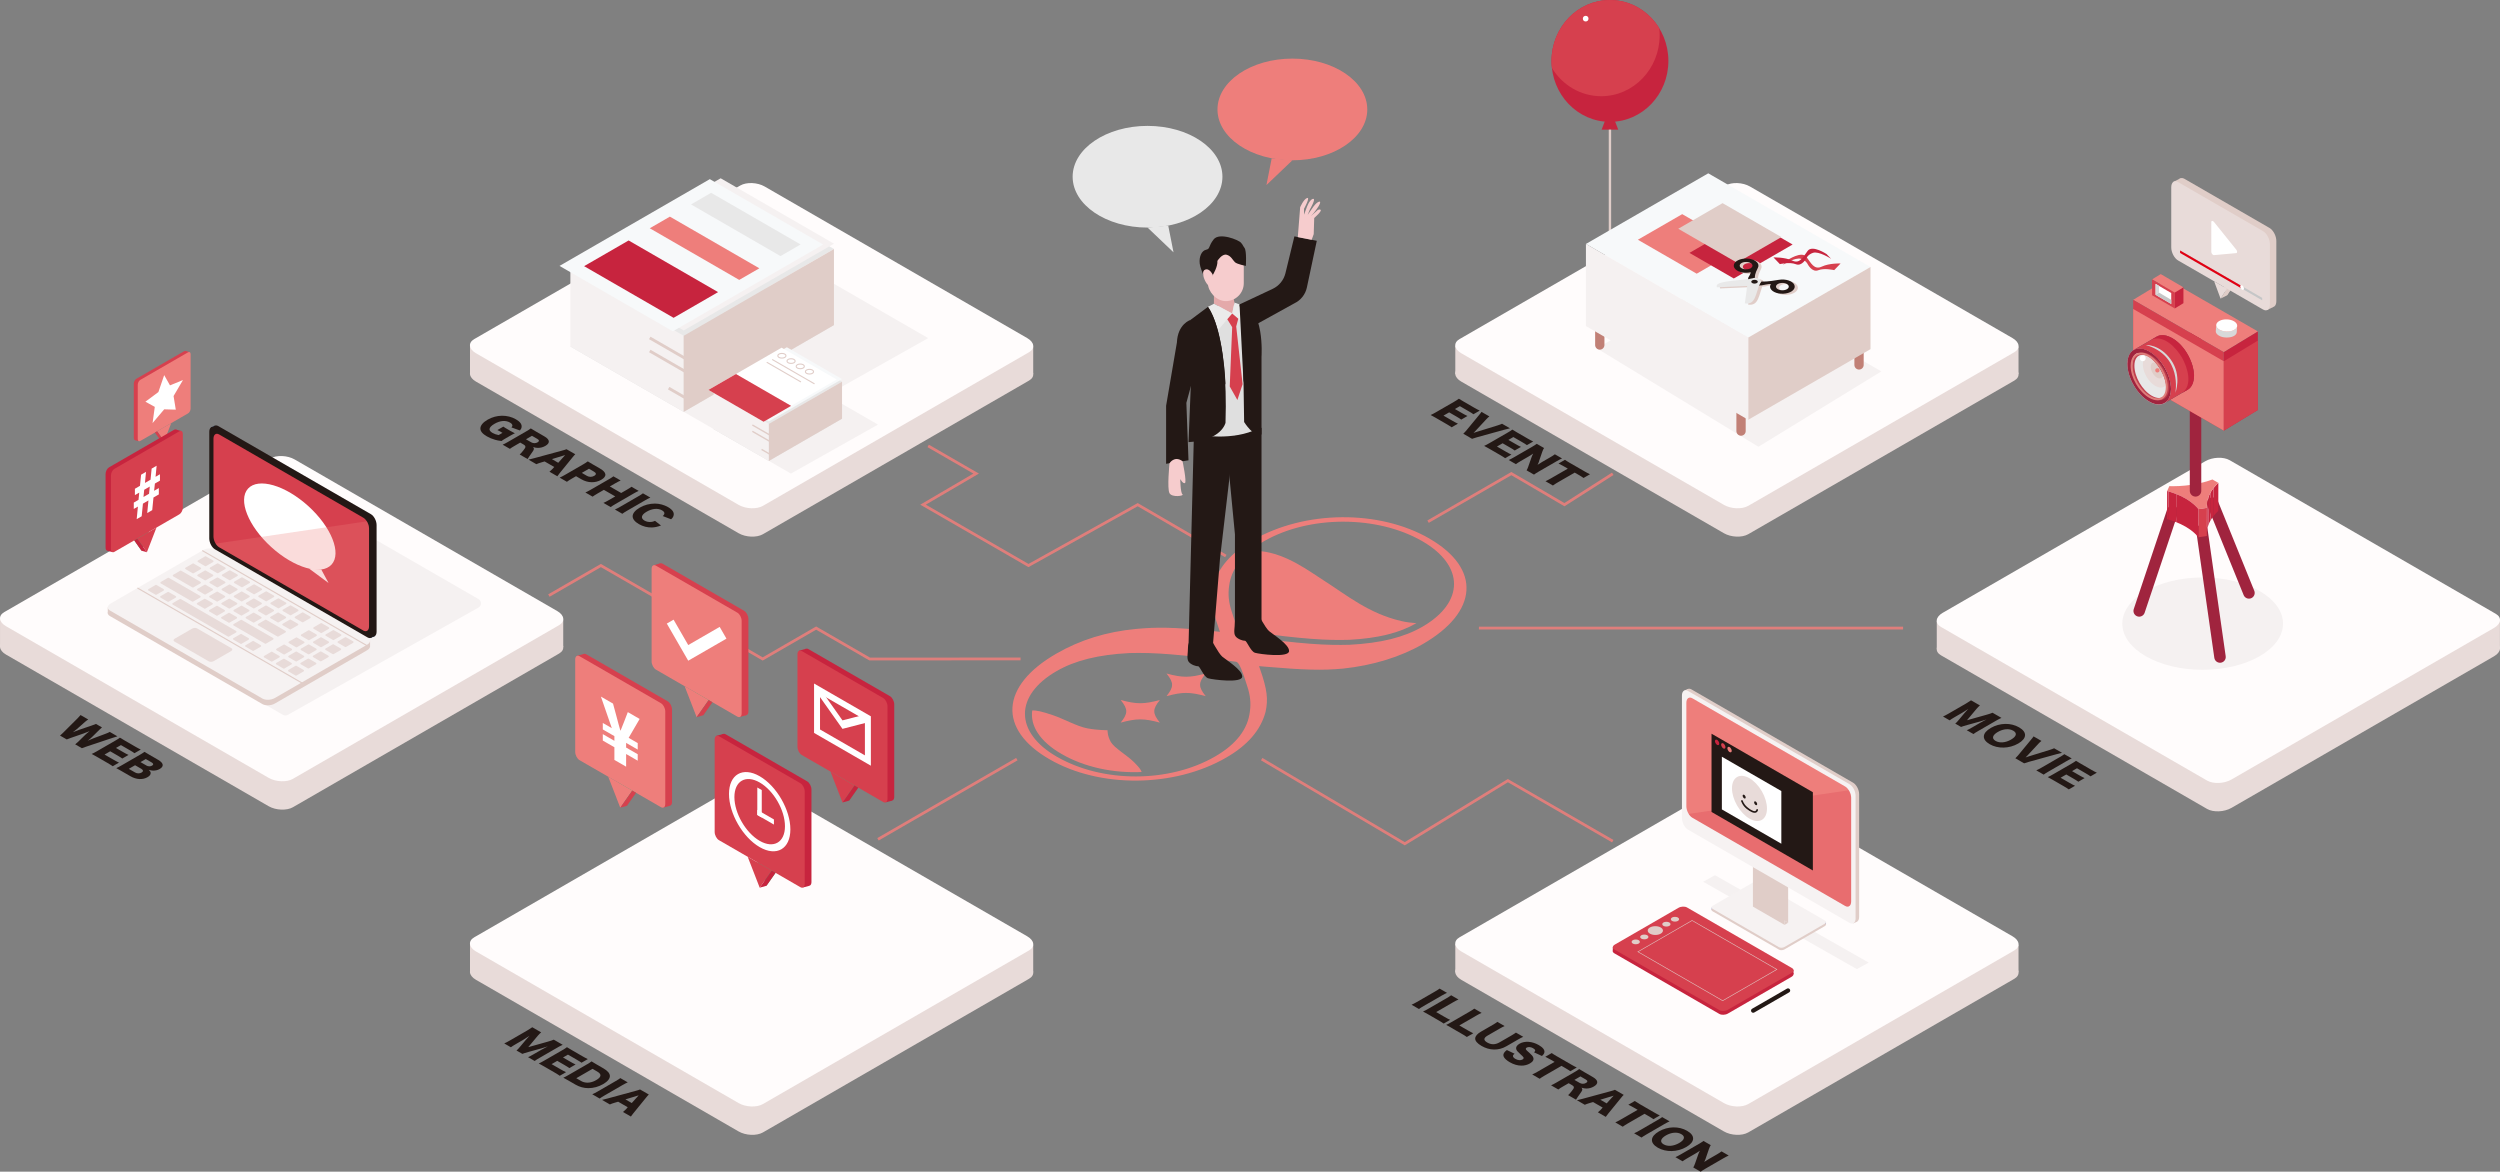 <?xml version="1.0" encoding="UTF-8"?>
<svg id="_レイヤー_2" data-name="レイヤー 2" xmlns="http://www.w3.org/2000/svg" xmlns:xlink="http://www.w3.org/1999/xlink" viewBox="0 0 892.87 418.47">
  <rect x="0" y="0" width="892.87" height="418.47" fill="#808080" stroke="none"/>
  <defs>
    <style>
      .cls-1, .cls-2, .cls-3, .cls-4, .cls-5, .cls-6, .cls-7, .cls-8, .cls-9, .cls-10, .cls-11 {
        fill: none;
      }

      .cls-2 {
        stroke-width: .86px;
      }

      .cls-2, .cls-3, .cls-4, .cls-7, .cls-8, .cls-10, .cls-11 {
        stroke-miterlimit: 10;
      }

      .cls-2, .cls-3, .cls-4, .cls-7, .cls-10, .cls-11 {
        stroke: #e0cdc8;
      }

      .cls-3 {
        stroke-width: .19px;
      }

      .cls-12 {
        clip-path: url(#clippath);
      }

      .cls-4 {
        stroke-width: .41px;
      }

      .cls-13 {
        fill: #f6f2f2;
      }

      .cls-14 {
        fill: #f7f9fa;
      }

      .cls-15 {
        fill: #ebebeb;
      }

      .cls-16 {
        fill: #e9e9e9;
      }

      .cls-17 {
        fill: #f5f1f1;
      }

      .cls-18 {
        fill: #f6cccd;
      }

      .cls-19 {
        fill: #f6cc9d;
      }

      .cls-20, .cls-21 {
        fill: #e8dbd9;
      }

      .cls-22 {
        fill: #e4a9aa;
      }

      .cls-23 {
        fill: #fffcfc;
      }

      .cls-24 {
        fill: #fff;
      }

      .cls-25 {
        fill: #e8e8e8;
      }

      .cls-26, .cls-27 {
        fill: #ee7e7b;
      }

      .cls-28 {
        fill: #a0243e;
      }

      .cls-29 {
        fill: #b4b5d2;
      }

      .cls-30 {
        fill: #d8d9d9;
      }

      .cls-31 {
        fill: #c0404e;
      }

      .cls-32 {
        fill: #c7243e;
      }

      .cls-33 {
        fill: #df7e7b;
      }

      .cls-34 {
        fill: #e20012;
      }

      .cls-35, .cls-36 {
        fill: #d6404e;
      }

      .cls-37 {
        fill: #c5c6c7;
      }

      .cls-38 {
        fill: #dfdfdf;
      }

      .cls-39 {
        fill: #e0cdc8;
      }

      .cls-40 {
        fill: #162743;
      }

      .cls-41 {
        fill: #231815;
      }

      .cls-42 {
        fill: #383648;
      }

      .cls-43 {
        fill: #599d74;
      }

      .cls-44 {
        fill: #524f63;
      }

      .cls-45 {
        clip-path: url(#clippath-1);
      }

      .cls-46 {
        clip-path: url(#clippath-4);
      }

      .cls-47 {
        clip-path: url(#clippath-3);
      }

      .cls-48 {
        clip-path: url(#clippath-2);
      }

      .cls-5 {
        stroke: #a0243e;
        stroke-width: 4.1px;
      }

      .cls-5, .cls-6, .cls-21, .cls-9 {
        stroke-linejoin: round;
      }

      .cls-5, .cls-6, .cls-9, .cls-11 {
        stroke-linecap: round;
      }

      .cls-6 {
        stroke: #c18076;
        stroke-width: 3.32px;
      }

      .cls-7 {
        stroke-width: 1.03px;
      }

      .cls-8 {
        stroke: #df7e7b;
      }

      .cls-49 {
        isolation: isolate;
      }

      .cls-21 {
        stroke: #e8dbd9;
        stroke-width: .62px;
      }

      .cls-9 {
        stroke: #231815;
        stroke-width: 1.54px;
      }

      .cls-10 {
        stroke-width: .5px;
      }

      .cls-11 {
        stroke-width: .39px;
      }

      .cls-36, .cls-27 {
        opacity: .27;
      }
    </style>
    <clipPath id="clippath">
      <path class="cls-1" d="m78.27,155.17l51.5,29.74c1.12.65,2.03,2.38,2.03,3.87v34.87c0,1.49-.91,2.18-2.03,1.53l-51.5-29.74c-1.12-.65-2.03-2.38-2.03-3.87v-34.87c0-1.49.91-2.18,2.03-1.53Z"/>
    </clipPath>
    <clipPath id="clippath-1">
      <path class="cls-1" d="m788.15,190.66l.03-10.04c0-1.09.21-2.48.94-4.03.86-1.81,2.13-3.2,3.16-4.14l-.03,10.04c-1.03.94-2.3,2.33-3.16,4.14-.74,1.56-.94,2.95-.94,4.03Z"/>
    </clipPath>
    <clipPath id="clippath-2">
      <path class="cls-1" d="m788.2,181.38l-.03,10.04c-1.01.15-2.01.31-3.02.47l.03-10.04c1-.16,2.01-.31,3.02-.47Z"/>
    </clipPath>
    <clipPath id="clippath-3">
      <path class="cls-1" d="m785.19,181.84l-.03,10.04c-.77-.95-2.14-2.36-4.49-3.73-.05-.03-.09-.05-.14-.08-2.44-1.41-4.93-2.21-6.58-2.66l.03-10.04c1.65.45,4.15,1.25,6.58,2.66.05.03.09.05.14.08,2.35,1.38,3.72,2.78,4.49,3.73Z"/>
    </clipPath>
    <clipPath id="clippath-4">
      <path class="cls-1" d="m604.44,249.39l54.55,31.49c1.19.68,2.15,2.52,2.15,4.1v36.93c0,1.58-.96,2.31-2.15,1.62l-54.55-31.49c-1.19-.68-2.15-2.52-2.15-4.1v-36.93c0-1.58.96-2.31,2.15-1.62Z"/>
    </clipPath>
  </defs>
  <g id="_レイヤー_6" data-name="レイヤー 6">
    <polyline class="cls-8" points="331.5 159.26 348.63 169.14 329.66 180.24 367.32 201.98 406.33 180.24 437.8 198.58"/>
    <polyline class="cls-8" points="196.03 212.7 214.6 201.98 272.39 235.35 291.48 224.32 310.59 235.36 364.49 235.34"/>
    <polygon class="cls-20" points="167.86 123.46 167.86 133.59 369.01 133.59 369.01 123.77 167.86 123.46"/>
    <g>
      <path class="cls-26" d="m500.41,221.79c-11.49-2.64-19.53-9.3-27.53-14.41-2.65-1.69-5.97-4.05-9.75-6.13-3.9-2.14-8.3-3.95-12.93-4.41-4.76,3.58-7.58,7.87-8.14,12.61-.43,2.73-.14,5.6.84,8.55,1.25,4.08,2.31,6.71,2.79,7.59,20.15,2.74,28.27,3.14,36.11,2.92,10.31-.54,17.97-2.43,24.06-5.94-1.8-.12-3.6-.35-5.45-.77Z"/>
      <path class="cls-26" d="m430.61,248.63c-5.75-1.54-8.25-1.54-14,0,2.66-3.32,2.67-4.76,0-8.09,5.75,1.54,8.25,1.54,14,0-2.67,3.32-2.67,4.76,0,8.08Z"/>
      <path class="cls-26" d="m396.72,264.98c-1.24-2.16-1.17-4.19-1.17-4.19,0,0-3.52.04-7.25-.67-3.74-.72-8.32-3.37-12.33-4.72-3.95-1.34-5.98-1.76-7.31-1.65-.77,5.47,2.71,11.05,10.47,15.53,8.24,4.76,18.51,6.89,28.61,6.44-.21-.77-1.05-1.86-2.84-3.62-2.35-2.32-6.93-4.96-8.18-7.12Z"/>
      <path class="cls-26" d="m414.25,258.08c-5.75-1.54-8.25-1.54-14,0,2.66-3.32,2.66-4.76,0-8.08,5.75,1.54,8.25,1.54,14,0-2.67,3.32-2.67,4.76,0,8.08Z"/>
      <path class="cls-26" d="m510.53,192.35c-17.99-10.38-44.52-10.14-63.08.57-7.79,4.5-12.53,9.98-14.08,16.28-1.01,4.56-.57,8.11,1.89,15.17l.44,1.28-2.23-.23c-14.59-1.5-20.51-1.46-27.58-.81-10.71,1-20.09,3.91-28.7,8.88-19.91,11.5-20.88,26.99-2.37,37.68,17.99,10.38,44.51,10.14,63.08-.57,7.69-4.44,12.3-9.77,14.08-16.29,1.01-4.55.57-8.1-1.89-15.16l-.43-1.24,2.16.19c14.19,1.21,20.44,1.37,27.85.69,10.67-1.13,20.52-4.16,28.47-8.75,19.91-11.5,20.88-26.99,2.37-37.68Zm-133.11,77.9c-15.11-8.72-15.15-21.85-.09-30.55,6.63-3.83,14.9-5.88,26.03-6.46,9.09-.25,18.25.49,37.77,3.06l.43.06.31.18c.78.45,2,3.36,3.62,8.66,1.04,3.11,1.34,6.14.89,9.01-.75,6.27-4.93,11.66-12.42,15.98-16.41,9.47-40.19,9.5-56.55.05Zm66.38-43.1l-.31-.18c-.78-.45-2-3.37-3.62-8.66-1.04-3.1-1.33-6.14-.89-9.01.73-6.19,5.03-11.72,12.41-15.98,16.15-9.32,40.47-9.34,56.56-.05,15.11,8.72,15.14,21.85.09,30.55-6.63,3.83-14.9,5.88-26.04,6.46-8.29.23-16.73-.19-37.78-3.07l-.43-.06Z"/>
    </g>
    <g>
      <path class="cls-41" d="m442.03,218.8s-1.07,2.06-1.03,3.62c.05,1.57-.55,3.66.22,4.76s2.72,1.71,3.4,1.66,1.99,3.81,3.6,4.3,12.01,1.83,12.17-.57c.16-2.4-5.77-5.98-7.15-7.18-1.39-1.19-4.17-6.58-4.17-6.58l-7.03-.02Z"/>
      <path class="cls-41" d="m425.3,227.91s-1.07,2.06-1.03,3.62c.05,1.57-.55,3.66.22,4.76s2.72,1.71,3.4,1.66,1.99,3.81,3.6,4.3,12.01,1.83,12.17-.57-5.77-5.98-7.15-7.18c-1.39-1.19-4.17-6.58-4.17-6.58l-7.03-.02Z"/>
      <path class="cls-41" d="m440.89,155.35l9.66-2.56v68.99s-5.88,3.31-9.49,0v-30.91l-2.73-28.42,2.57-7.1Z"/>
      <path class="cls-41" d="m440.89,155.35l-5.16,44.08-2.58,31.46s-2.89,1.93-8.68,0l1.93-75.54h14.49Z"/>
      <path class="cls-38" d="m428.41,155.35s11.93,2.27,20.9-2.28l-6.62-44.34-11.28.88-3,45.74Z"/>
      <path class="cls-41" d="m442.69,108.73l11.85-5.57c2.28-1.07,3.95-3.12,4.55-5.57l3.2-13.17,8,1.58-3.54,16.67c-.53,2.49-2.19,4.59-4.5,5.68l-13.96,7.71-5.61-7.35Z"/>
      <polygon class="cls-22" points="433.55 105.47 433.55 108.47 440.07 111.99 440.89 108.06 440.48 106.16 433.55 105.47"/>
      <rect class="cls-18" x="431.4" y="88.91" width="12.81" height="18.62" rx="6.4" ry="6.4" transform="translate(875.61 196.45) rotate(180)"/>
      <path class="cls-41" d="m433.16,98.19s1.83-2.98,1.63-5.01c0,0,1.61-2.6,3.25-2.21,1.64.39,2.23,1.96,3.02,2.68.79.72,3.9,1.32,3.9,1.32,0,0,.33-5.33-.49-6.44s-.36-.78-1.24-1.83-7.77-3.77-9.77-1.21c-2,2.56-1.15,3.38-2.72,3.71-1.57.33-2.56,2.49-2.26,4.95.3,2.46,2.85,7.31,2.85,7.31l1.84-3.28Z"/>
      <path class="cls-18" d="m433.16,98.19s-1.18-2.66-2.85-1.84.33,5.25,1.51,5.71,1.15.2,1.15.2l.2-4.07Z"/>
      <polygon class="cls-15" points="433.55 108.47 440.07 111.99 433.16 120.06 431.41 109.61 433.55 108.47"/>
      <polygon class="cls-15" points="440.07 111.99 443.79 115.13 442.69 108.73 440.89 108.06 440.07 111.99"/>
      <polygon class="cls-35" points="438.33 114.02 440.07 116.85 439.2 138.03 441.93 142.86 443.79 137.2 441.51 116.59 442.25 113.83 440.07 111.99 438.33 114.02"/>
      <path class="cls-41" d="m431.41,109.61s7.35,8.97,6.28,41.39c0,0-1.35,6.35-13.21,6.9l.83-20.56-.14-23.08,6.25-4.66Z"/>
      <path class="cls-41" d="m431.41,109.61l-1.35,5.52,2.83,2.21-1.48,3.73,6.28,16.35s-.66-19.94-6.28-27.8Z"/>
      <path class="cls-41" d="m425.16,114.27s-4.55,1.41-4.83,8.04l-3.86,22.63v20.7l8-1.24-.76-20.52,3.83-14.07s2.59-11.8-2.38-15.52Z"/>
      <path class="cls-41" d="m443.79,115.13l.55,35.6s3.59,5.79,6.21,4.42v-27.72s1.28-18.44-7.86-18.7l1.1,6.4Z"/>
      <polygon class="cls-41" points="442.69 108.73 446.65 113.61 445.31 115.96 446.96 118.44 444.13 136.75 442.69 108.73"/>
      <path class="cls-18" d="m417.7,165.44s1.72-2.84,4.64-.72c0,0,1.58,7.5.85,7.81s-1.66-1.45-1.66-1.45c0,0,.05,4.97.8,5.48s-3.72,1.24-4.64-.41,0-10.71,0-10.71Z"/>
      <path class="cls-18" d="m463.51,84.68l.84-10.66s1.24-2.9,2.48-3.31-1.1,3.86-1.1,3.86v2.1l.9-2.41s.97-2.93,2.28-3.24-1.07,3.76-1.07,3.76l-.83,2,2.04-2.93s1.24-1.79,2.28-1.86c0,0,.59.03-.48,1.79-1.07,1.76-2.62,3.38-2.62,3.38l2.07-1.86s.63-.75,1.32-.4c.74.38-2.25,2.95-2.25,2.95l-.18,5.77-.74,2.04-4.92-.97Z"/>
    </g>
    <path class="cls-20" d="m272.48,190.79l95.04-54.87c2.23-1.29,1.95-3.54-.63-5.03l-93.79-54.15c-2.58-1.49-6.47-1.65-8.71-.36l-95.04,54.87c-2.23,1.29-1.95,3.54.63,5.03l93.79,54.15c2.58,1.49,6.47,1.65,8.71.36Z"/>
    <path class="cls-23" d="m272.48,180.66l95.04-54.87c2.23-1.29,1.95-3.54-.63-5.03l-93.79-54.15c-2.58-1.49-6.47-1.65-8.71-.36l-95.04,54.87c-2.23,1.29-1.95,3.54.63,5.03l93.79,54.15c2.58,1.49,6.47,1.65,8.71.36Z"/>
    <polygon class="cls-20" points=".01 220.95 .01 231.08 201.16 231.08 201.16 221.27 .01 220.95"/>
    <path class="cls-20" d="m104.63,288.29l95.04-54.87c2.23-1.29,1.95-3.54-.63-5.03l-93.79-54.15c-2.58-1.49-6.47-1.65-8.71-.36L1.51,228.75c-2.23,1.29-1.95,3.54.63,5.03l93.79,54.15c2.58,1.49,6.47,1.65,8.71.36Z"/>
    <path class="cls-23" d="m104.63,278.15l95.04-54.87c2.23-1.29,1.95-3.54-.63-5.03l-93.79-54.15c-2.58-1.49-6.47-1.65-8.71-.36L1.51,218.62c-2.23,1.29-1.95,3.54.63,5.03l93.79,54.15c2.58,1.49,6.47,1.65,8.71.36Z"/>
    <polygon class="cls-20" points="892.85 221.57 892.85 231.7 691.71 231.7 691.71 221.88 892.85 221.57"/>
    <path class="cls-20" d="m788.24,288.9l-95.04-54.87c-2.23-1.29-1.95-3.54.63-5.03l93.79-54.15c2.58-1.49,6.47-1.65,8.71-.36l95.04,54.87c2.23,1.29,1.95,3.54-.63,5.03l-93.79,54.15c-2.58,1.49-6.47,1.65-8.71.36Z"/>
    <path class="cls-23" d="m788.24,278.77l-95.04-54.87c-2.23-1.29-1.95-3.54.63-5.03l93.79-54.15c2.58-1.49,6.47-1.65,8.71-.36l95.04,54.87c2.23,1.29,1.95,3.54-.63,5.03l-93.79,54.15c-2.58,1.49-6.47,1.65-8.71.36Z"/>
    <polygon class="cls-20" points="519.76 123.46 519.76 133.59 720.91 133.59 720.91 123.77 519.76 123.46"/>
    <path class="cls-20" d="m624.38,190.79l95.04-54.87c2.23-1.29,1.95-3.54-.63-5.03l-93.79-54.15c-2.58-1.49-6.47-1.65-8.71-.36l-95.04,54.87c-2.23,1.29-1.95,3.54.63,5.03l93.79,54.15c2.58,1.49,6.47,1.65,8.71.36Z"/>
    <path class="cls-23" d="m624.38,180.66l95.04-54.87c2.23-1.29,1.95-3.54-.63-5.03l-93.79-54.15c-2.58-1.49-6.47-1.65-8.71-.36l-95.04,54.87c-2.23,1.29-1.95,3.54.63,5.03l93.79,54.15c2.58,1.49,6.47,1.65,8.71.36Z"/>
    <polygon class="cls-20" points="167.86 337.11 167.86 347.24 369.01 347.24 369.01 337.42 167.86 337.11"/>
    <path class="cls-20" d="m272.48,404.44l95.04-54.87c2.23-1.29,1.95-3.54-.63-5.03l-93.79-54.15c-2.58-1.49-6.47-1.65-8.71-.36l-95.04,54.87c-2.23,1.29-1.95,3.54.63,5.03l93.79,54.15c2.58,1.49,6.47,1.65,8.71.36Z"/>
    <path class="cls-23" d="m272.48,394.31l95.04-54.87c2.23-1.29,1.95-3.54-.63-5.03l-93.79-54.15c-2.58-1.49-6.47-1.65-8.71-.36l-95.04,54.87c-2.23,1.29-1.95,3.54.63,5.03l93.79,54.15c2.58,1.49,6.47,1.65,8.71.36Z"/>
    <polygon class="cls-20" points="519.76 337.11 519.76 347.24 720.91 347.24 720.91 337.42 519.76 337.11"/>
    <path class="cls-20" d="m624.38,404.44l95.04-54.87c2.23-1.29,1.95-3.54-.63-5.03l-93.79-54.15c-2.58-1.49-6.47-1.65-8.71-.36l-95.04,54.87c-2.23,1.29-1.95,3.54.63,5.03l93.79,54.15c2.58,1.49,6.47,1.65,8.71.36Z"/>
    <path class="cls-23" d="m624.38,394.31l95.04-54.87c2.23-1.29,1.95-3.54-.63-5.03l-93.79-54.15c-2.58-1.49-6.47-1.65-8.71-.36l-95.04,54.87c-2.23,1.29-1.95,3.54.63,5.03l93.79,54.15c2.58,1.49,6.47,1.65,8.71.36Z"/>
    <g>
      <polygon class="cls-17" points="628.02 159.56 671.92 132.64 613.96 99.18 570.28 124.4 628.02 159.56"/>
      <line class="cls-6" x1="571.36" y1="123.22" x2="571.36" y2="113.47"/>
      <line class="cls-6" x1="663.95" y1="130.33" x2="663.95" y2="120.58"/>
      <line class="cls-6" x1="621.81" y1="153.96" x2="621.81" y2="144.2"/>
      <ellipse class="cls-32" cx="574.99" cy="21.76" rx="20.87" ry="21.76"/>
      <polygon class="cls-32" points="573.89 41.37 572.02 46.3 577.95 46.3 576.05 41.37 573.89 41.37"/>
      <line class="cls-2" x1="574.99" y1="46.3" x2="574.99" y2="90.07"/>
      <path class="cls-35" d="m571.87,34.36c11.52,0,20.87-9.74,20.87-21.76,0-.85-.05-1.69-.14-2.51-3.7-6.06-10.2-10.09-17.61-10.09-11.52,0-20.87,9.74-20.87,21.76,0,.85.05,1.69.14,2.51,3.7,6.06,10.2,10.09,17.61,10.09Z"/>
      <circle class="cls-24" cx="566.32" cy="6.66" r="1.01"/>
      <polygon class="cls-14" points="624.37 120.58 668.05 95.35 610.1 61.9 566.41 87.12 624.37 120.58"/>
      <polygon class="cls-39" points="668.05 124.69 668.05 95.35 624.37 120.58 624.37 149.92 668.05 124.69"/>
      <polygon class="cls-17" points="566.41 87.12 566.41 116.46 624.37 149.92 624.37 120.58 566.41 87.12"/>
      <polygon class="cls-26" points="605.97 97.75 621.81 88.61 600.8 76.48 584.96 85.62 605.97 97.75"/>
      <polygon class="cls-32" points="619.22 99.46 603.38 90.32 624.39 78.19 640.23 87.33 619.22 99.46"/>
      <polygon class="cls-39" points="620.39 93.83 636.22 84.68 615.21 72.55 599.38 81.7 620.39 93.83"/>
      <g>
        <path class="cls-39" d="m614.34,103.02c-1.09-2.2,5.64-2.2,13.01-3.15,1.37-.18,2.51.09,2.53,1.02,0,0,.11.03.36.05l-.93,1.42-14.97.66Z"/>
        <path class="cls-39" d="m637.88,104.08c-1.26.06-2.35-.49-2.45-1.21-.1-.73.84-1.36,2.1-1.41,1.26-.06,2.35.49,2.45,1.21.1.72-.84,1.36-2.1,1.41Zm.16,1.23c2.43-.11,4.25-1.33,4.06-2.73-.19-1.4-2.31-2.45-4.74-2.34-.26.01-.92.1-.96.11-3.8.66-5.51.66-6.17.6l-.93,1.42,1.04-.05s2.69-.58,3.26-.47c-.23.35-.34.72-.29,1.12.19,1.4,2.31,2.45,4.74,2.34Z"/>
        <path class="cls-39" d="m624.31,108.77c3.81.63,3.81-3.26,5.46-7.51.31-.79-.15-1.45-1.77-1.46,0,0-.05-.06-.08-.21l-2.46.54-1.15,8.64Z"/>
        <path class="cls-39" d="m624.92,93.97c1.26.06,2.2.69,2.1,1.41-.1.73-1.19,1.27-2.45,1.21-1.26-.06-2.2-.69-2.1-1.41.1-.73,1.19-1.27,2.45-1.21Zm-.51,3.85c.68.03,1.34-.03,1.94-.17.2.33-.81,1.88-.81,1.88l-.08.6,2.46-.54c-.09-.38-.09-1.37,1.05-3.56.01-.02.16-.4.18-.55.19-1.4-1.63-2.63-4.06-2.73-2.43-.11-4.55.94-4.74,2.35-.19,1.4,1.63,2.63,4.06,2.73Z"/>
        <path class="cls-19" d="m626.59,101.1c-.06-.37.41-.7,1.05-.74.64-.04,1.22.23,1.28.61.06.37-.41.7-1.05.74-.64.04-1.22-.23-1.28-.61Z"/>
      </g>
      <g>
        <path class="cls-16" d="m613.21,102.61c-1.09-2.2,5.64-2.2,13.01-3.15,1.37-.18,2.51.09,2.53,1.02,0,0,.11.03.36.05l-.93,1.42-14.97.66Z"/>
        <path class="cls-41" d="m636.75,103.67c-1.26.06-2.35-.49-2.45-1.21-.1-.73.84-1.36,2.1-1.41,1.26-.06,2.35.49,2.45,1.21.1.72-.84,1.36-2.1,1.41Zm.16,1.23c2.43-.11,4.25-1.33,4.06-2.73-.19-1.4-2.31-2.45-4.74-2.34-.26.01-.92.1-.96.11-3.8.66-5.51.66-6.17.6l-.93,1.42,1.04-.05s2.69-.58,3.26-.47c-.23.35-.34.72-.29,1.12.19,1.4,2.31,2.45,4.74,2.34Z"/>
        <path class="cls-16" d="m623.17,108.36c3.81.63,3.81-3.26,5.46-7.51.31-.79-.15-1.45-1.77-1.46,0,0-.05-.06-.08-.21l-2.46.54-1.15,8.64Z"/>
        <path class="cls-41" d="m623.79,93.56c1.26.06,2.2.69,2.1,1.41-.1.73-1.19,1.27-2.45,1.21-1.26-.06-2.2-.69-2.1-1.41.1-.73,1.19-1.27,2.45-1.21Zm-.51,3.85c.68.03,1.34-.03,1.94-.17.2.33-.81,1.88-.81,1.88l-.08.6,2.46-.54c-.09-.38-.09-1.37,1.05-3.56.01-.02.16-.4.18-.55.19-1.4-1.63-2.63-4.06-2.73-2.43-.11-4.55.94-4.74,2.35-.19,1.4,1.63,2.63,4.06,2.73Z"/>
        <path class="cls-41" d="m625.46,100.68c-.06-.37.41-.7,1.05-.74.64-.04,1.22.23,1.28.61.06.37-.41.7-1.05.74-.64.04-1.22-.23-1.28-.61Z"/>
      </g>
      <path class="cls-35" d="m638.42,92.88s5.05-3.37,6.73-1.14c1.68,2.24,2.79,4.76,5.5,3.48,2.71-1.28,6.72-1.13,6.72-1.13l-2.29,2.39s-3.51-.84-5.71.04-3.77-2.18-3.77-2.18c0,0-.54-1.28-2.34-1.89-2.1-.7-6.49,2.14-6.49,2.14l1.64-1.71Z"/>
      <path class="cls-32" d="m652.34,90.73s-5.05-3.37-6.73-1.14-2.79,4.76-5.5,3.48c-2.71-1.28-6.72-1.13-6.72-1.13l2.29,2.39s3.51-.84,5.71.04c2.2.88,3.77-2.18,3.77-2.18,0,0,.54-1.28,2.34-1.89,2.1-.7,6.49,2.14,6.49,2.14l-1.64-1.71Z"/>
    </g>
    <g>
      <polygon class="cls-17" points="264.21 158.62 203.71 123.74 271.01 85.88 331.5 120.76 264.21 158.62"/>
      <polygon class="cls-17" points="282.47 169.14 254.5 153.02 285.61 135.52 313.57 151.64 282.47 169.14"/>
      <polygon class="cls-25" points="244.18 119.93 203.71 96.56 257.39 65.57 297.85 88.93 244.18 119.93"/>
      <polygon class="cls-25" points="244.18 147.1 203.71 123.74 257.39 92.75 297.85 116.11 244.18 147.1"/>
      <polygon class="cls-17" points="203.71 123.74 203.71 96.56 244.18 119.93 244.18 147.1 203.71 123.74"/>
      <polygon class="cls-39" points="297.85 88.93 297.85 116.11 244.18 147.1 244.18 119.93 297.85 88.93"/>
      <polygon class="cls-17" points="244.18 118.02 203.71 94.66 257.39 63.67 297.85 87.03 244.18 118.02"/>
      <polygon class="cls-14" points="240.29 118.33 199.83 94.97 253.51 63.98 293.97 87.34 240.29 118.33"/>
      <polygon class="cls-25" points="278.75 91.46 246.8 73.01 253.98 68.86 285.94 87.31 278.75 91.46"/>
      <polygon class="cls-26" points="264.01 99.97 232.06 81.52 239.25 77.37 271.2 95.82 264.01 99.97"/>
      <polygon class="cls-32" points="240.57 113.51 208.61 95.06 224.51 85.88 256.46 104.33 240.57 113.51"/>
      <line class="cls-7" x1="248.19" y1="130.01" x2="232.06" y2="120.69"/>
      <line class="cls-7" x1="232.06" y1="125.35" x2="248.19" y2="134.67"/>
      <line class="cls-7" x1="238.81" y1="138.63" x2="248.19" y2="144.05"/>
      <polygon class="cls-25" points="274.6 151.4 254.9 140.03 281.03 124.95 300.73 136.32 274.6 151.4"/>
      <polygon class="cls-25" points="274.6 164.63 254.9 153.26 281.03 138.18 300.73 149.55 274.6 164.63"/>
      <polygon class="cls-17" points="254.9 153.26 254.9 140.03 274.6 151.4 274.6 164.63 254.9 153.26"/>
      <polygon class="cls-39" points="300.73 136.32 300.73 149.55 274.6 164.63 274.6 151.4 300.73 136.32"/>
      <polygon class="cls-14" points="274.6 150.48 254.9 139.1 281.03 124.02 300.73 135.39 274.6 150.48"/>
      <polygon class="cls-24" points="272.71 150.63 253.01 139.26 279.14 124.17 298.83 135.54 272.71 150.63"/>
      <polygon class="cls-35" points="272.71 150.63 253.01 139.26 262.85 133.58 282.54 144.95 272.71 150.63"/>
      <line class="cls-10" x1="276.55" y1="156.31" x2="268.7" y2="151.78"/>
      <line class="cls-10" x1="268.7" y1="154.05" x2="276.55" y2="158.58"/>
      <line class="cls-10" x1="271.99" y1="160.51" x2="276.55" y2="163.15"/>
      <ellipse class="cls-11" cx="279.25" cy="127.06" rx="1.44" ry=".83"/>
      <ellipse class="cls-11" cx="282.53" cy="128.96" rx="1.44" ry=".83"/>
      <ellipse class="cls-11" cx="285.81" cy="130.85" rx="1.44" ry=".83"/>
      <ellipse class="cls-11" cx="289.1" cy="132.75" rx="1.44" ry=".83"/>
      <line class="cls-11" x1="275.92" y1="128.46" x2="290.78" y2="137.03"/>
      <line class="cls-11" x1="273.97" y1="129.45" x2="285.93" y2="136.35"/>
    </g>
    <g>
      <polygon class="cls-35" points="66.29 125.35 67.72 125.75 49.57 157.56 48.25 157.21 66.29 125.35"/>
      <path class="cls-35" d="m65.76,147.24l-17.08,9.86c-.5.29-.9-.02-.9-.68v-19.4c0-.67.4-1.44.9-1.73l17.08-9.86c.5-.29.9.02.9.68v19.4c0,.67-.4,1.44-.9,1.73Z"/>
      <path class="cls-26" d="m67.18,147.63l-17.08,9.86c-.5.29-.9-.02-.9-.68v-19.4c0-.67.4-1.44.9-1.73l17.08-9.86c.5-.29.9.02.9.68v19.4c0,.67-.4,1.44-.9,1.73Z"/>
      <polygon class="cls-26" points="58.64 157.6 57.38 155.81 56.12 154.02 58.64 152.57 61.16 151.11 59.9 154.36 58.64 157.6"/>
      <polygon class="cls-35" points="57.22 157.2 58.64 157.6 56.12 154.02 55.31 154.49 57.22 157.2"/>
      <polygon class="cls-32" points="62.86 153.42 64.79 153.96 40.14 197.18 38.34 196.71 62.86 153.42"/>
      <path class="cls-32" d="m62.14,183.15l-23.2,13.4c-.68.39-1.23-.02-1.23-.93v-26.36c0-.9.55-1.96,1.23-2.35l23.2-13.4c.68-.39,1.23.02,1.23.93v26.36c0,.9-.55,1.96-1.23,2.35Z"/>
      <polygon class="cls-43" points="50.54 196.69 48.83 194.26 47.12 191.83 50.54 189.85 53.96 187.88 52.25 192.28 50.54 196.69"/>
      <path class="cls-17" d="m101.06,255.31l-60.87-35.1c-1.18-.68-1.17-2.38.02-3.04l68.09-38.31c.54-.3,1.2-.3,1.73,0l60.87,35.1c1.18.68,1.17,2.38-.02,3.04l-68.09,38.31c-.54.3-1.2.3-1.73,0Z"/>
      <polygon class="cls-39" points="38.49 219.06 38.49 216.92 132.17 228.76 132.17 230.84 38.49 219.06"/>
      <polygon class="cls-40" points="132.57 227.77 133.76 227.26 76.76 152.01 75.33 152.66 132.57 227.77"/>
      <path class="cls-41" d="m132.46,227.14l-54.48-31.45c-1.13-.65-2.04-2.39-2.04-3.89v-38.08c0-1.5.91-2.19,2.04-1.54l54.48,31.45c1.13.65,2.04,2.39,2.04,3.89v38.08c0,1.5-.91,2.19-2.04,1.54Z"/>
      <path class="cls-39" d="m93.73,251.47l-54.48-31.45c-1.13-.65-.98-1.78.32-2.53l32.97-19.04c1.3-.75,3.26-.83,4.39-.18l54.48,31.45c1.13.65.98,1.78-.32,2.53l-32.97,19.04c-1.3.75-3.26.83-4.39.18Z"/>
      <path class="cls-13" d="m93.73,249.49l-54.48-31.45c-1.13-.65-.98-1.78.32-2.53l32.97-19.04c1.3-.75,3.26-.83,4.39-.18l54.48,31.45c1.13.65.98,1.78-.32,2.53l-32.97,19.04c-1.3.75-3.26.83-4.39.18Z"/>
      <path class="cls-20" d="m74.54,236.19l-12.25-7.07c-.46-.26-.4-.73.13-1.03l6.2-3.58c.53-.31,1.33-.34,1.79-.07l12.25,7.07c.46.26.4.73-.13,1.03l-6.2,3.58c-.53.31-1.33.34-1.79.07Z"/>
      <line class="cls-4" x1="49.08" y1="210" x2="108.44" y2="244.27"/>
      <line class="cls-4" x1="72.24" y1="196.63" x2="131.58" y2="230.89"/>
      <polygon class="cls-21" points="114.73 225.79 112.18 224.31 114.73 222.84 117.28 224.31 114.73 225.79"/>
      <polygon class="cls-21" points="119.07 228.29 116.52 226.82 119.07 225.35 121.62 226.82 119.07 228.29"/>
      <polygon class="cls-21" points="123.41 230.8 120.85 229.32 123.41 227.85 125.96 229.32 123.41 230.8"/>
      <polygon class="cls-21" points="110.31 228.34 107.76 226.87 110.31 225.39 112.86 226.87 110.31 228.34"/>
      <polygon class="cls-21" points="114.65 230.84 112.1 229.37 114.65 227.9 117.2 229.37 114.65 230.84"/>
      <polygon class="cls-21" points="118.98 233.35 116.43 231.88 118.98 230.4 121.54 231.88 118.98 233.35"/>
      <polygon class="cls-21" points="105.89 230.89 103.34 229.42 105.89 227.95 108.44 229.42 105.89 230.89"/>
      <polygon class="cls-21" points="110.23 233.4 107.67 231.92 110.23 230.45 112.78 231.92 110.23 233.4"/>
      <polygon class="cls-21" points="114.56 235.9 112.01 234.43 114.56 232.96 117.11 234.43 114.56 235.9"/>
      <polygon class="cls-21" points="101.47 233.45 98.92 231.97 101.47 230.5 104.02 231.97 101.47 233.45"/>
      <polygon class="cls-21" points="105.8 235.95 103.25 234.48 105.8 233 108.35 234.48 105.8 235.95"/>
      <polygon class="cls-21" points="110.14 238.45 107.59 236.98 110.14 235.51 112.69 236.98 110.14 238.45"/>
      <polygon class="cls-21" points="97.05 236 94.49 234.53 97.05 233.05 99.6 234.53 97.05 236"/>
      <polygon class="cls-21" points="101.38 238.5 98.83 237.03 101.38 235.56 103.93 237.03 101.38 238.5"/>
      <polygon class="cls-21" points="55.72 212.14 53.17 210.67 55.72 209.19 58.27 210.67 55.72 212.14"/>
      <polygon class="cls-21" points="60.06 214.64 57.5 213.17 60.06 211.7 62.61 213.17 60.06 214.64"/>
      <polygon class="cls-21" points="68.81 214.59 57.59 208.11 60.14 206.64 71.36 213.12 68.81 214.59"/>
      <polygon class="cls-21" points="73.15 217.1 70.6 215.62 73.15 214.15 75.7 215.62 73.15 217.1"/>
      <polygon class="cls-21" points="77.49 219.6 74.94 218.13 77.49 216.66 80.04 218.13 77.49 219.6"/>
      <polygon class="cls-21" points="81.82 222.11 79.27 220.63 81.82 219.16 84.38 220.63 81.82 222.11"/>
      <polygon class="cls-21" points="94.83 229.62 83.61 223.14 86.16 221.66 97.39 228.14 94.83 229.62"/>
      <polygon class="cls-21" points="68.89 209.54 62 205.56 64.55 204.09 71.44 208.07 68.89 209.54"/>
      <polygon class="cls-21" points="73.23 212.04 70.68 210.57 73.23 209.1 75.78 210.57 73.23 212.04"/>
      <polygon class="cls-21" points="77.57 214.55 75.01 213.08 77.57 211.6 80.12 213.08 77.57 214.55"/>
      <polygon class="cls-21" points="81.9 217.05 79.35 215.58 81.9 214.11 84.45 215.58 81.9 217.05"/>
      <polygon class="cls-21" points="86.24 219.56 83.69 218.08 86.24 216.61 88.79 218.08 86.24 219.56"/>
      <polygon class="cls-21" points="90.58 222.06 88.02 220.59 90.58 219.11 93.13 220.59 90.58 222.06"/>
      <polygon class="cls-21" points="99.25 227.07 92.36 223.09 94.91 221.62 101.8 225.6 99.25 227.07"/>
      <polygon class="cls-21" points="68.98 204.48 66.43 203.01 68.98 201.53 71.53 203.01 68.98 204.48"/>
      <polygon class="cls-21" points="73.32 206.98 70.77 205.51 73.32 204.04 75.87 205.51 73.32 206.98"/>
      <polygon class="cls-21" points="77.66 209.49 75.11 208.01 77.66 206.54 80.21 208.01 77.66 209.49"/>
      <polygon class="cls-21" points="81.99 211.99 79.44 210.52 81.99 209.05 84.55 210.52 81.99 211.99"/>
      <polygon class="cls-21" points="86.33 214.5 83.78 213.02 86.33 211.55 88.88 213.02 86.33 214.5"/>
      <polygon class="cls-21" points="90.67 217 88.12 215.53 90.67 214.05 93.22 215.53 90.67 217"/>
      <polygon class="cls-21" points="95 219.5 92.45 218.03 95 216.56 97.56 218.03 95 219.5"/>
      <polygon class="cls-21" points="99.34 222.01 96.79 220.53 99.34 219.06 101.89 220.53 99.34 222.01"/>
      <polygon class="cls-21" points="103.68 224.51 101.13 223.04 103.68 221.57 106.23 223.04 103.68 224.51"/>
      <polygon class="cls-21" points="73.41 201.93 70.85 200.45 73.41 198.98 75.96 200.45 73.41 201.93"/>
      <polygon class="cls-21" points="77.74 204.43 75.19 202.96 77.74 201.49 80.29 202.96 77.74 204.43"/>
      <polygon class="cls-21" points="82.08 206.93 79.53 205.46 82.08 203.99 84.63 205.46 82.08 206.93"/>
      <polygon class="cls-21" points="86.42 209.44 83.86 207.97 86.42 206.49 88.97 207.97 86.42 209.44"/>
      <polygon class="cls-21" points="90.75 211.94 88.2 210.47 90.75 209 93.3 210.47 90.75 211.94"/>
      <polygon class="cls-21" points="95.09 214.45 92.54 212.97 95.09 211.5 97.64 212.97 95.09 214.45"/>
      <polygon class="cls-21" points="99.43 216.95 96.88 215.48 99.43 214 101.98 215.48 99.43 216.95"/>
      <polygon class="cls-21" points="103.76 219.45 101.21 217.98 103.76 216.51 106.31 217.98 103.76 219.45"/>
      <polygon class="cls-21" points="108.1 221.96 105.55 220.49 108.1 219.01 110.65 220.49 108.1 221.96"/>
      <polygon class="cls-21" points="86.08 229.67 83.52 228.19 86.08 226.72 88.63 228.19 86.08 229.67"/>
      <polygon class="cls-21" points="90.41 232.17 87.86 230.7 90.41 229.22 92.96 230.7 90.41 232.17"/>
      <polygon class="cls-21" points="81.61 227.09 61.84 215.67 64.39 214.2 84.16 225.62 81.61 227.09"/>
      <polygon class="cls-21" points="105.72 241.01 103.17 239.53 105.72 238.06 108.27 239.53 105.72 241.01"/>
      <path class="cls-41" d="m131.26,227.65l-54.48-31.45c-1.13-.65-2.04-2.39-2.04-3.89v-38.08c0-1.5.91-2.19,2.04-1.54l54.48,31.45c1.13.65,2.04,2.39,2.04,3.89v38.08c0,1.5-.91,2.19-2.04,1.54Z"/>
      <path class="cls-35" d="m129.77,225.18l-51.5-29.74c-1.12-.65-2.03-2.38-2.03-3.87v-34.87c0-1.49.91-2.18,2.03-1.53l51.5,29.74c1.12.65,2.03,2.38,2.03,3.87v34.87c0,1.49-.91,2.18-2.03,1.53Z"/>
      <ellipse class="cls-24" cx="103.5" cy="188.05" rx="9.86" ry="20.16" transform="translate(-105.27 138.17) rotate(-47.73)"/>
      <polygon class="cls-24" points="110.39 203.07 117.34 208.22 114.73 203.37 110.39 203.07"/>
      <g class="cls-12">
        <polygon class="cls-27" points="76.24 194.27 131.8 186.07 131.8 226.35 76.24 194.27"/>
      </g>
      <path class="cls-35" d="m64.06,183.69l-23.2,13.4c-.68.39-1.23-.02-1.23-.93v-26.36c0-.9.55-1.96,1.23-2.35l23.2-13.4c.68-.39,1.23.02,1.23.93v26.36c0,.9-.55,1.96-1.23,2.35Z"/>
      <path class="cls-24" d="m49.24,180.93l-1.46.84v-2.27s1.69-.98,1.69-.98l.26-2.58-1.55.89v-2.27s1.81-1.05,1.81-1.05l.4-3.97,1.76-1.02-.38,3.96,1.99-1.15.4-3.97,1.78-1.03-.38,3.96,1.57-.91v2.27s-1.81,1.05-1.81,1.05l-.28,2.59,1.69-.98v2.27s-1.92,1.11-1.92,1.11l-.44,4.5-1.79,1.04.44-4.5-1.97,1.14-.45,4.51-1.78,1.03.44-4.5Zm3.99-4.58l.26-2.58-1.99,1.15-.26,2.58,1.99-1.15Z"/>
      <polygon class="cls-35" points="52.46 197.23 50.75 194.8 49.04 192.37 52.46 190.39 55.88 188.42 54.17 192.83 52.46 197.23"/>
      <polygon class="cls-32" points="50.54 196.69 52.46 197.23 49.04 192.37 47.94 193 50.54 196.69"/>
      <polygon class="cls-24" points="58.64 133.97 60.71 137.63 65.35 135.73 61.99 141.44 62.78 146.31 58.64 146.19 54.49 151.1 55.28 145.31 51.93 143.47 56.57 140.02 58.64 133.97"/>
    </g>
    <g>
      <ellipse class="cls-17" cx="786.68" cy="222.73" rx="28.7" ry="16.49"/>
      <line class="cls-5" x1="786.41" y1="189.39" x2="792.87" y2="234.65"/>
      <line class="cls-5" x1="775.92" y1="182.61" x2="764.01" y2="218.19"/>
      <line class="cls-5" x1="790.2" y1="179.69" x2="803.21" y2="211.76"/>
      <g class="cls-49">
        <g class="cls-49">
          <g class="cls-45">
            <g class="cls-49">
              <path class="cls-32" d="m792.28,172.45l-.03,10.04s-.06.06-.1.09l.03-10.04s.06-.06.1-.09"/>
              <path class="cls-32" d="m792.19,172.54l-.03,10.04c-.52.48-1.09,1.07-1.63,1.76l.03-10.04c.55-.7,1.12-1.28,1.63-1.76"/>
              <path class="cls-32" d="m790.55,174.3l-.03,10.04c-.38.48-.75,1.02-1.08,1.6l.03-10.04c.33-.58.7-1.12,1.08-1.6"/>
              <path class="cls-32" d="m789.48,175.9l-.03,10.04c-.13.22-.24.45-.36.69-.13.27-.24.54-.34.8l.03-10.04c.1-.26.21-.53.34-.8.11-.24.23-.47.36-.69"/>
              <path class="cls-32" d="m788.78,177.39l-.03,10.04c-.2.52-.33,1.02-.43,1.49l.03-10.04c.09-.47.23-.97.43-1.49"/>
              <path class="cls-32" d="m788.35,178.88l-.03,10.04c-.11.55-.16,1.05-.17,1.51l.03-10.04c.01-.46.06-.97.17-1.51"/>
              <path class="cls-42" d="m788.18,180.39l-.03,10.04c0,.08,0,.16,0,.23l.03-10.04c0-.08,0-.15,0-.23"/>
            </g>
          </g>
        </g>
        <path class="cls-26" d="m792.28,172.45c-1.03.94-2.3,2.33-3.16,4.14-.92,1.94-1.01,3.63-.91,4.79-1.01.15-2.01.31-3.02.47-.77-.95-2.14-2.36-4.49-3.73-.05-.03-.09-.05-.14-.08-2.44-1.41-4.93-2.21-6.58-2.66.26-.58.53-1.16.79-1.75,1.94.05,4.74,0,7.97-.49,3.29-.51,5.79-1.29,7.43-1.9l2.11,1.22Z"/>
        <g class="cls-49">
          <g class="cls-48">
            <g class="cls-49">
              <path class="cls-35" d="m788.2,181.38l-.03,10.04c-1.01.15-2.01.31-3.02.47l.03-10.04c1-.16,2.01-.31,3.02-.47"/>
            </g>
          </g>
        </g>
        <g class="cls-49">
          <g class="cls-47">
            <g class="cls-49">
              <path class="cls-32" d="m785.19,181.84l-.03,10.04c-.77-.95-2.14-2.36-4.49-3.73-.05-.03-.09-.05-.14-.08-1.13-.65-2.26-1.17-3.32-1.59l.03-10.04c1.06.42,2.2.94,3.32,1.59.05.03.09.05.14.08,2.35,1.38,3.72,2.78,4.49,3.73"/>
              <path class="cls-32" d="m777.24,176.44l-.03,10.04c-1.03-.41-2-.71-2.8-.94l.03-10.04c.81.23,1.77.54,2.8.94"/>
              <path class="cls-32" d="m774.43,175.5l-.03,10.04c-.16-.04-.31-.09-.45-.13l.03-10.04c.14.04.3.08.45.13"/>
            </g>
          </g>
        </g>
      </g>
      <line class="cls-5" x1="784.13" y1="112.74" x2="784.13" y2="175.31"/>
      <polygon class="cls-26" points="794.22 125.77 761.86 107.09 774.04 99.7 806.4 118.38 794.22 125.77"/>
      <polygon class="cls-35" points="761.86 135.11 761.86 107.09 794.22 125.77 794.22 153.8 761.86 135.11"/>
      <polygon class="cls-32" points="806.4 118.38 806.4 146.41 794.22 153.8 794.22 125.77 806.4 118.38"/>
      <polygon class="cls-26" points="776.71 104.5 768.61 99.78 771.71 97.89 779.81 102.62 776.71 104.5"/>
      <polygon class="cls-35" points="768.61 105.45 768.61 99.78 776.71 104.5 776.71 110.17 768.61 105.45"/>
      <polygon class="cls-32" points="779.81 102.62 779.81 108.28 776.71 110.17 776.71 104.5 779.81 102.62"/>
      <polygon class="cls-26" points="761.86 135.11 761.86 110.34 794.22 129.03 794.22 153.8 761.86 135.11"/>
      <polygon class="cls-35" points="806.4 121.64 806.4 146.41 794.22 153.8 794.22 129.03 806.4 121.64"/>
      <path class="cls-44" d="m783.51,133.85c0-.12,0-.25-.02-.38,0-.06,0-.12-.01-.17,0-.02,0-.05,0-.07,0-.04,0-.09-.01-.13-.01-.13-.03-.25-.04-.38-.02-.13-.04-.26-.06-.4,0,0,0,0,0,0,0,0,0,0,0-.01-.02-.13-.04-.25-.07-.38-.03-.14-.06-.28-.09-.42,0-.04-.02-.08-.03-.12,0-.03-.01-.06-.02-.09-.02-.07-.03-.15-.05-.22-.04-.15-.08-.31-.12-.46-.02-.06-.04-.12-.05-.18-.01-.04-.02-.08-.04-.12-.02-.06-.04-.12-.06-.19-.06-.17-.11-.35-.18-.52-.02-.04-.03-.09-.05-.13-.02-.06-.04-.12-.07-.17-.04-.1-.07-.2-.11-.3-.06-.14-.12-.28-.18-.42-.03-.07-.06-.13-.09-.2-.01-.03-.02-.06-.03-.08-.07-.16-.16-.33-.23-.49-.06-.12-.11-.24-.17-.36,0-.01-.01-.03-.02-.05-.1-.2-.21-.4-.32-.59-.05-.09-.09-.18-.14-.26-.17-.3-.35-.59-.54-.87-.03-.05-.07-.1-.1-.15-.16-.23-.31-.47-.48-.69-.07-.1-.15-.19-.22-.28-.12-.16-.24-.31-.36-.46-.01-.02-.03-.03-.04-.05-.09-.11-.19-.22-.28-.32-.11-.12-.21-.25-.32-.37-.02-.03-.05-.05-.07-.08-.05-.05-.1-.1-.15-.15-.09-.1-.18-.2-.28-.29-.09-.09-.18-.17-.27-.25-.04-.03-.07-.07-.1-.1-.02-.02-.04-.04-.07-.06-.13-.12-.27-.24-.4-.36-.06-.05-.13-.11-.19-.16-.03-.02-.06-.05-.08-.07-.03-.02-.06-.05-.09-.08-.12-.09-.24-.18-.36-.27-.09-.06-.17-.12-.26-.18-.02-.01-.03-.02-.05-.03-.01,0-.03-.02-.04-.03-.11-.08-.22-.15-.33-.22-.11-.07-.22-.14-.33-.2-.03-.02-.05-.03-.08-.04-.08-.05-.17-.09-.25-.14-.11-.06-.21-.11-.32-.17-.07-.03-.14-.07-.21-.1-.02,0-.03-.02-.05-.02-.02,0-.04-.02-.06-.03-.1-.05-.21-.09-.31-.13-.11-.04-.21-.08-.31-.12-.02,0-.04-.01-.05-.02-.02,0-.03-.01-.05-.02-.07-.02-.14-.05-.21-.07-.11-.03-.22-.06-.32-.09-.05-.01-.1-.02-.15-.03-.02,0-.04-.01-.07-.01-.03,0-.07-.02-.1-.02-.11-.02-.23-.04-.34-.06-.07,0-.14-.01-.21-.02-.02,0-.05,0-.07,0-.02,0-.05,0-.07,0-.12,0-.25-.01-.37-.01-.05,0-.1,0-.16,0-.04,0-.08,0-.12,0-.04,0-.08,0-.12,0-.15.01-.3.04-.45.07,0,0,0,0,0,0-.03,0-.06.02-.1.03-.15.03-.3.07-.44.12-.01,0-.02.01-.03.02-.21.08-.41.17-.6.28l-8.14,4.73c.19-.11.39-.2.6-.28.15-.06.31-.1.47-.14.03,0,.06-.02.1-.03.19-.04.38-.06.58-.07.04,0,.08,0,.12,0,.19,0,.39,0,.59.01.02,0,.05,0,.07,0,.21.02.43.05.65.1.02,0,.04,0,.07.01.22.05.45.11.69.19.02,0,.03.01.05.02.24.08.49.18.74.3.02,0,.03.02.05.02.25.12.51.25.77.4.26.15.52.32.78.5.02.01.03.02.05.03.24.17.48.35.71.53.03.02.06.05.08.07.22.18.45.38.66.58.03.03.07.07.1.1.19.18.37.36.55.54.05.05.1.1.15.15.13.14.26.29.39.44.09.11.19.22.28.33.14.17.27.34.4.51.07.1.15.19.22.29.16.22.32.45.47.68.04.05.08.11.11.16.19.29.37.58.54.87.05.08.09.17.14.25.12.21.24.43.35.65.06.12.11.24.17.36.09.19.19.38.27.58.03.07.06.13.08.2.1.24.2.47.29.71.02.06.04.12.07.18.1.28.2.56.28.84.01.04.03.08.04.12.09.29.16.58.23.86,0,.03.01.06.02.09.07.31.13.62.18.92,0,0,0,0,0,0,.05.31.09.61.11.92,0,.02,0,.05,0,.07.02.3.04.6.04.9,0,.3-.02.58-.04.86,0,.03,0,.05,0,.07-.03.25-.06.49-.11.73,0,.03-.01.06-.02.09-.05.23-.1.44-.17.65-.01.04-.03.08-.04.11-.06.19-.14.38-.22.55,0,.02-.02.04-.03.06-.09.2-.2.39-.31.57-.01.02-.03.04-.05.06-.1.14-.2.28-.3.4-.04.05-.08.09-.12.13-.09.1-.19.19-.29.28-.04.04-.08.07-.13.11-.14.11-.29.22-.45.31l8.14-4.73c.16-.09.31-.2.45-.31.04-.03.08-.07.13-.11.1-.09.2-.18.29-.28.04-.04.08-.09.12-.13.11-.13.21-.26.3-.4.02-.02.03-.04.05-.07,0,0,0,0,.01-.01.11-.17.2-.34.29-.53,0,0,0-.01,0-.02,0-.02.02-.04.03-.06.05-.12.11-.24.15-.36.02-.06.04-.13.06-.19.01-.04.03-.08.04-.11.01-.03.02-.07.03-.1.04-.13.07-.26.1-.4.01-.05.02-.1.03-.15,0-.03.01-.06.02-.09,0-.05.02-.09.03-.14.02-.12.04-.25.06-.37,0-.07.01-.14.02-.21,0-.03,0-.05,0-.08,0-.03,0-.06,0-.09,0-.12.02-.24.02-.37,0-.12,0-.25,0-.38,0,0,0-.01,0-.02,0-.12,0-.23,0-.35Z"/>
      <ellipse class="cls-25" cx="767.58" cy="134.44" rx="6.36" ry="10.98" transform="translate(36.38 403.87) rotate(-30.16)"/>
      <path class="cls-30" d="m792.56,119.9s.07.04.11.06c.02,0,.03.02.05.03,0,0,.01,0,.02.01.01,0,.03.01.04.02.04.02.08.04.12.06.04.02.08.04.12.06,0,0,0,0,0,0,0,0,0,0,0,0,.04.02.08.03.12.05.05.02.09.04.14.05.01,0,.03,0,.04.01,0,0,.02,0,.03.01.02,0,.05.02.07.02.05.02.1.03.16.05.02,0,.04.01.06.02.01,0,.03,0,.04.01.02,0,.04.01.06.02.06.02.12.03.18.04.02,0,.03,0,.05,0,.02,0,.04,0,.06.01.04,0,.07.02.11.02.05,0,.1.02.15.03.02,0,.05,0,.07.01.01,0,.02,0,.03,0,.06,0,.12.01.18.02.05,0,.09.01.14.02,0,0,.01,0,.02,0,.08,0,.15.01.23.01.03,0,.07,0,.1,0,.12,0,.23,0,.35,0,.02,0,.04,0,.06,0,.1,0,.19,0,.29-.01.04,0,.08,0,.12-.01.07,0,.13-.01.2-.02,0,0,.02,0,.02,0,.05,0,.1-.01.14-.02.06,0,.11-.02.17-.03.01,0,.02,0,.04,0,.02,0,.05,0,.07-.01.04,0,.09-.02.13-.03.04,0,.08-.02.12-.03.02,0,.03,0,.05-.01,0,0,.02,0,.03,0,.06-.02.12-.03.18-.05.03,0,.05-.02.08-.03.01,0,.02,0,.03-.01.01,0,.03,0,.04-.01.05-.02.1-.03.14-.05.03-.01.07-.03.1-.04,0,0,.01,0,.02,0,0,0,.01,0,.02,0,.04-.02.08-.04.12-.06.04-.02.08-.04.12-.06,0,0,.02,0,.03-.01.03-.02.06-.03.08-.05.04-.02.07-.04.11-.06.02-.01.04-.03.07-.04,0,0,.01,0,.02-.01,0,0,.01,0,.02-.01.03-.02.06-.04.09-.07.03-.02.06-.05.09-.07,0,0,0,0,.01-.01,0,0,0,0,.01-.01.02-.02.04-.03.06-.05.03-.03.06-.05.08-.08.01-.01.03-.03.04-.04,0,0,.01-.01.02-.02,0,0,.02-.02.02-.02.03-.03.05-.06.08-.09.02-.02.03-.04.04-.06,0,0,.01-.01.01-.02,0,0,0-.01.01-.02.02-.03.05-.07.07-.1,0-.02.02-.03.03-.05,0-.01.01-.02.02-.04,0-.01.01-.02.02-.04.02-.05.04-.09.06-.14,0,0,0,0,0,0,0-.01,0-.02,0-.03.02-.05.03-.1.04-.15,0,0,0,0,0-.01.02-.07.03-.15.03-.22l.12-2.17c0,.07-.01.15-.03.22-.01.05-.03.11-.05.16,0,.01,0,.02,0,.03-.02.06-.05.12-.08.18,0,.01-.01.02-.02.04-.03.06-.07.11-.11.17,0,0-.01.01-.02.02-.04.06-.09.11-.15.17,0,0-.01.01-.02.02-.06.06-.12.11-.18.16,0,0,0,0-.01.01-.07.05-.14.11-.22.16,0,0-.01,0-.02.01-.08.05-.17.1-.26.15-.09.05-.19.09-.29.13,0,0-.01,0-.02,0-.09.04-.19.07-.28.11-.01,0-.02,0-.03.01-.09.03-.19.06-.29.09-.02,0-.03,0-.05.01-.08.02-.17.04-.26.06-.02,0-.05.01-.07.01-.07.01-.13.02-.2.03-.05,0-.1.02-.15.02-.07,0-.15.02-.22.02-.04,0-.08,0-.12.01-.09,0-.19.01-.28.01-.02,0-.04,0-.07,0-.12,0-.23,0-.35,0-.03,0-.06,0-.1,0-.08,0-.17,0-.25-.02-.04,0-.09-.01-.13-.02-.07,0-.14-.02-.22-.03-.02,0-.05,0-.07-.01-.09-.01-.17-.03-.26-.05-.02,0-.04,0-.06-.01-.1-.02-.2-.05-.29-.07-.01,0-.03,0-.04-.01-.1-.03-.2-.06-.29-.09,0,0-.02,0-.03-.01-.1-.04-.2-.07-.3-.12,0,0,0,0,0,0-.1-.04-.19-.09-.29-.13,0,0-.02,0-.02-.01-.09-.05-.18-.1-.27-.15-.09-.05-.16-.11-.24-.17,0,0-.01-.01-.02-.02-.07-.05-.13-.11-.19-.16,0,0-.02-.02-.02-.02-.06-.05-.11-.11-.16-.17,0-.01-.02-.02-.03-.03-.04-.05-.08-.11-.12-.16,0,0,0-.01-.01-.02-.04-.06-.08-.13-.11-.19,0,0,0-.02-.01-.03-.02-.05-.04-.11-.06-.16,0-.02-.01-.04-.02-.06-.01-.05-.02-.09-.03-.14,0-.02,0-.04,0-.06,0-.06-.01-.12,0-.19l-.12,2.17c0,.06,0,.12,0,.19,0,.02,0,.04,0,.06,0,.05.02.09.03.14,0,.02.01.04.02.06.02.05.04.11.06.16,0,0,0,.02.01.03,0,0,0,0,0,0,.03.06.06.12.1.18,0,0,0,0,0,0,0,0,0,.01.01.02.02.04.05.07.08.11.01.02.03.04.04.05,0,.01.02.02.03.03,0,0,.01.02.02.03.03.03.06.07.1.1.01.01.02.02.04.04,0,0,.02.02.02.02.01.01.02.02.04.03.03.03.06.06.1.08.02.02.04.03.06.05,0,0,.01.01.02.02,0,0,.02.01.02.02.03.02.07.05.1.07.03.02.07.05.11.07,0,0,0,0,0,0,.03.02.07.04.1.06Z"/>
      <ellipse class="cls-24" cx="795.29" cy="116.24" rx="2.17" ry="3.75" transform="translate(650.51 906.83) rotate(-87.94)"/>
      <ellipse class="cls-20" cx="769.75" cy="132.67" rx="3.64" ry="6.29" transform="translate(37.56 404.72) rotate(-30.16)"/>
      <circle class="cls-24" cx="765.28" cy="127.97" r="1.04"/>
      <polygon class="cls-24" points="769.87 105.3 769.87 101.4 775.45 104.65 775.45 108.56 769.87 105.3"/>
      <polygon class="cls-30" points="769.87 105.3 771.09 104.5 771.09 102.11 769.87 101.4 769.87 105.3"/>
      <polygon class="cls-37" points="771.09 104.5 775.45 107.09 775.45 108.56 769.87 105.3 771.09 104.5"/>
      <ellipse class="cls-39" cx="770.35" cy="132.27" rx="1.82" ry="3.14" transform="translate(37.84 404.97) rotate(-30.16)"/>
      <circle class="cls-26" cx="770.51" cy="132.27" r=".77"/>
      <path class="cls-28" d="m764.11,126.06h0c.79,0,1.71.29,2.67.85,3.78,2.18,6.96,7.69,6.95,12.03,0,1.17-.27,3.89-2.68,3.89-.79,0-1.71-.29-2.68-.85-3.78-2.18-6.96-7.69-6.95-12.03,0-1.17.27-3.89,2.68-3.89m0-1.64c-2.55,0-4.31,2.02-4.32,5.52-.01,4.95,3.46,10.97,7.77,13.45,1.26.73,2.44,1.07,3.5,1.07,2.55,0,4.31-2.02,4.32-5.52.01-4.94-3.46-10.97-7.77-13.45-1.26-.72-2.44-1.07-3.5-1.07h0Z"/>
      <path class="cls-31" d="m765.17,126.73h0c.77,0,1.66.28,2.56.8,3.43,1.98,6.21,6.8,6.2,10.74,0,2.43-1.07,3.88-2.86,3.88-.77,0-1.66-.28-2.57-.8-3.43-1.98-6.21-6.8-6.2-10.74,0-2.43,1.08-3.88,2.86-3.88m0-.82c-2.17,0-3.67,1.72-3.68,4.7-.01,4.21,2.95,9.34,6.61,11.45,1.07.62,2.08.91,2.98.91,2.17,0,3.67-1.72,3.68-4.7.01-4.21-2.95-9.34-6.61-11.45-1.07-.62-2.08-.91-2.97-.91h0Z"/>
      <path class="cls-33" d="m764.62,126.6h0c.79,0,1.7.28,2.63.82,3.46,2,6.27,6.86,6.26,10.84,0,2.51-1.12,4.01-2.98,4.01-.79,0-1.7-.28-2.63-.82-3.46-2-6.27-6.86-6.26-10.84,0-2.51,1.12-4,2.98-4m0-.7c-2.17,0-3.67,1.72-3.68,4.7-.01,4.21,2.95,9.34,6.61,11.45,1.07.62,2.08.91,2.98.91,2.17,0,3.67-1.72,3.68-4.7.01-4.21-2.95-9.34-6.61-11.45-1.07-.62-2.08-.91-2.97-.91h0Z"/>
      <path class="cls-35" d="m783.51,133.85c0-.12,0-.25-.02-.38,0-.06,0-.12-.01-.17,0-.02,0-.05,0-.07,0-.04,0-.09-.01-.13-.01-.13-.03-.25-.04-.38-.02-.13-.04-.26-.06-.4,0,0,0,0,0,0,0,0,0,0,0-.01-.02-.13-.04-.25-.07-.38-.03-.14-.06-.28-.09-.42,0-.04-.02-.08-.03-.12,0-.03-.01-.06-.02-.09-.02-.07-.03-.15-.05-.22-.04-.15-.08-.31-.12-.46-.02-.06-.04-.12-.05-.18-.01-.04-.02-.08-.04-.12-.02-.06-.04-.12-.06-.19-.06-.17-.11-.35-.18-.52-.02-.04-.03-.09-.05-.13-.02-.06-.04-.12-.07-.17-.04-.1-.07-.2-.11-.3-.06-.14-.12-.28-.18-.42-.03-.07-.06-.13-.09-.2-.01-.03-.02-.06-.03-.08-.07-.16-.16-.33-.23-.49-.06-.12-.11-.24-.17-.36,0-.01-.01-.03-.02-.05-.1-.2-.21-.4-.32-.59-.05-.09-.09-.18-.14-.26-.17-.3-.35-.59-.54-.87-.03-.05-.07-.1-.1-.15-.16-.23-.31-.47-.48-.69-.07-.1-.15-.19-.22-.28-.12-.16-.24-.31-.36-.46-.01-.02-.03-.03-.04-.05-.09-.11-.19-.22-.28-.32-.11-.12-.21-.25-.32-.37-.02-.03-.05-.05-.07-.08-.05-.05-.1-.1-.15-.15-.09-.1-.18-.2-.28-.29-.09-.09-.18-.17-.27-.25-.04-.03-.07-.07-.1-.1-.02-.02-.04-.04-.07-.06-.13-.12-.27-.24-.4-.36-.06-.05-.13-.11-.19-.16-.03-.02-.06-.05-.08-.07-.03-.02-.06-.05-.09-.08-.12-.09-.24-.18-.36-.27-.09-.06-.17-.12-.26-.18-.02-.01-.03-.02-.05-.03-.01,0-.03-.02-.04-.03-.11-.08-.22-.15-.33-.22-.11-.07-.22-.14-.33-.2-.03-.02-.05-.03-.08-.04-.08-.05-.17-.09-.25-.14-.11-.06-.21-.11-.32-.17-.07-.03-.14-.07-.21-.1-.02,0-.03-.02-.05-.02-.02,0-.04-.02-.06-.03-.1-.05-.21-.09-.31-.13-.11-.04-.21-.08-.31-.12-.02,0-.04-.01-.05-.02-.02,0-.03-.01-.05-.02-.07-.02-.14-.05-.21-.07-.11-.03-.22-.06-.32-.09-.05-.01-.1-.02-.15-.03-.02,0-.04-.01-.07-.01-.03,0-.07-.02-.1-.02-.11-.02-.23-.04-.34-.06-.07,0-.14-.01-.21-.02-.02,0-.05,0-.07,0-.02,0-.05,0-.07,0-.12,0-.25-.01-.37-.01-.05,0-.1,0-.16,0-.04,0-.08,0-.12,0-.04,0-.08,0-.12,0-.15.01-.3.04-.45.07,0,0,0,0,0,0-.03,0-.06.02-.1.03-.15.03-.3.07-.44.12-.01,0-.02.01-.03.02-.21.08-.41.17-.6.28l-8.14,4.73c.19-.11.39-.2.6-.28.15-.06.31-.1.47-.14.03,0,.06-.02.1-.03.19-.04.38-.06.58-.07.04,0,.08,0,.12,0,.19,0,.39,0,.59.01.02,0,.05,0,.07,0,.21.02.43.05.65.1.02,0,.04,0,.07.01.22.05.45.11.69.19.02,0,.03.01.05.02.24.08.49.18.74.3.02,0,.03.02.05.02.25.12.51.25.77.4.26.15.52.32.78.5.02.01.03.02.05.03.24.17.48.35.71.53.03.02.06.05.08.07.22.18.45.38.66.58.03.03.07.07.1.1.19.18.37.36.55.54.05.05.1.1.15.15.13.14.26.29.39.44.09.11.19.22.28.33.14.17.27.34.4.51.07.1.15.19.22.29.16.22.32.45.47.68.04.05.08.11.11.16.19.29.37.58.54.87.05.08.09.17.14.25.12.21.24.43.35.65.06.12.11.24.17.36.09.19.19.38.27.58.03.07.06.13.08.2.1.24.2.47.29.71.02.06.04.12.07.18.1.28.2.56.28.84.01.04.03.08.04.12.09.29.16.58.23.86,0,.03.01.06.02.09.07.31.13.62.18.92,0,0,0,0,0,0,.05.31.09.61.11.92,0,.02,0,.05,0,.07.02.3.04.6.04.9,0,.3-.02.58-.04.86,0,.03,0,.05,0,.07-.03.25-.06.49-.11.73,0,.03-.01.06-.02.09-.05.23-.1.44-.17.65-.01.04-.03.08-.04.11-.06.19-.14.38-.22.55,0,.02-.02.04-.03.06-.09.2-.2.39-.31.57-.01.02-.03.04-.05.06-.1.14-.2.28-.3.4-.04.05-.08.09-.12.13-.09.1-.19.19-.29.28-.04.04-.08.07-.13.11-.14.11-.29.22-.45.31l8.14-4.73c.16-.09.31-.2.45-.31.04-.03.08-.07.13-.11.1-.09.2-.18.29-.28.04-.04.08-.09.12-.13.11-.13.21-.26.3-.4.02-.02.03-.04.05-.07,0,0,0,0,.01-.01.11-.17.2-.34.29-.53,0,0,0-.01,0-.02,0-.02.02-.04.03-.06.05-.12.11-.24.15-.36.02-.06.04-.13.06-.19.01-.04.03-.08.04-.11.01-.03.02-.07.03-.1.04-.13.07-.26.1-.4.01-.05.02-.1.03-.15,0-.03.01-.06.02-.09,0-.05.02-.09.03-.14.02-.12.04-.25.06-.37,0-.07.01-.14.02-.21,0-.03,0-.05,0-.08,0-.03,0-.06,0-.09,0-.12.02-.24.02-.37,0-.12,0-.25,0-.38,0,0,0-.01,0-.02,0-.12,0-.23,0-.35Z"/>
      <path class="cls-32" d="m783.6,133.85c-.21-5.65-4.88-13.33-10.84-14.15-.85-.08-1.73.08-2.46.51l-2.06,1.17c4.39-2.11,9.01,2.85,11.04,6.33,2,3.52,3.99,9.86,0,12.66l2.06-1.17c.16-.09.31-.2.45-.31,1.48-1.19,1.87-3.22,1.82-5.04Z"/>
      <path class="cls-30" d="m766.32,123.2s5.06-.34,9.05,5.35c3.99,5.69,1.55,11.82,1.55,11.82,0,0,2.65-13.38-10.6-17.17Z"/>
      <g>
        <polygon class="cls-39" points="795.37 105.5 793.07 106.65 795.37 103.12 797.68 101.97 795.37 105.5"/>
        <polygon class="cls-39" points="776.17 64.99 778.73 63.68 811.88 109.64 809.69 110.75 776.17 64.99"/>
        <path class="cls-39" d="m810.55,109.4l-30.35-17.53c-1.35-.78-2.44-2.87-2.44-4.66v-21.49c0-1.8,1.09-2.62,2.44-1.84l30.35,17.53c1.35.78,2.44,2.87,2.44,4.66v21.49c0,1.8-1.09,2.62-2.44,1.84Z"/>
        <polygon class="cls-39" points="795.37 105.5 794.22 102.4 793.07 99.31 795.37 100.64 797.68 101.97 796.52 103.73 795.37 105.5"/>
        <path class="cls-20" d="m808.25,110.55l-30.35-17.53c-1.35-.78-2.44-2.87-2.44-4.66v-21.49c0-1.8,1.09-2.62,2.44-1.84l30.35,17.53c1.35.78,2.44,2.87,2.44,4.66v21.49c0,1.8-1.09,2.62-2.44,1.84Z"/>
        <path class="cls-24" d="m798.67,89.14c.42.52.42,1.22,0,1.26l-3.98.36-3.98.36c-.42.04-.95-.62-.95-1.18v-5.3s0-5.3,0-5.3c0-.56.53-.61.95-.08l3.98,4.95,3.98,4.95Z"/>
        <polygon class="cls-37" points="807.94 107.27 778.62 90.34 778.62 89.46 807.94 106.38 807.94 107.27"/>
        <polygon class="cls-34" points="800.75 103.12 778.62 90.34 778.62 89.46 800.75 102.23 800.75 103.12"/>
        <ellipse class="cls-24" cx="800.75" cy="102.68" rx=".54" ry=".94" transform="translate(55.95 414.14) rotate(-30)"/>
        <polygon class="cls-20" points="793.07 106.65 791.92 103.56 790.77 100.46 793.07 101.79 795.37 103.12 794.22 104.89 793.07 106.65"/>
      </g>
    </g>
    <g>
      <polygon class="cls-17" points="663.18 346.12 608.28 314.91 612.51 312.58 667.41 343.79 663.18 346.12"/>
      <polygon class="cls-29" points="611.27 325.02 611.27 324.09 652.16 329.26 652.16 330.17 611.27 325.02"/>
      <path class="cls-39" d="m635.38,339.17l-23.78-13.73c-.49-.28-.43-.78.14-1.11l14.39-8.31c.57-.33,1.43-.36,1.92-.08l23.78,13.73c.49.28.43.78-.14,1.11l-14.39,8.31c-.57.33-1.43.36-1.92.08Z"/>
      <path class="cls-13" d="m635.38,338.3l-23.78-13.73c-.49-.28-.43-.78.14-1.11l14.39-8.31c.57-.33,1.43-.36,1.92-.08l23.78,13.73c.49.28.43.78-.14,1.11l-14.39,8.31c-.57.33-1.43.36-1.92.08Z"/>
      <polygon class="cls-39" points="638.64 329.56 627.32 323.02 627.32 292.78 638.64 299.32 638.64 329.56"/>
      <polygon class="cls-39" points="637.37 330.33 626.05 323.8 626.05 293.56 637.37 300.09 637.37 330.33"/>
      <polygon class="cls-39" points="661.84 329.79 663.18 329.21 602.8 246.06 601.57 246.6 661.84 329.79"/>
      <polygon class="cls-32" points="576 339.8 576 338.32 640.55 346.48 640.55 347.91 576 339.8"/>
      <path class="cls-32" d="m614.07,362.13l-37.54-21.67c-.78-.45-.68-1.23.22-1.75l22.72-13.12c.9-.52,2.25-.57,3.03-.13l37.54,21.67c.78.45.68,1.23-.22,1.75l-22.72,13.12c-.9.52-2.25.57-3.03.13Z"/>
      <path class="cls-35" d="m614.07,360.76l-37.54-21.67c-.78-.45-.68-1.23.22-1.75l22.72-13.12c.9-.52,2.25-.57,3.03-.13l37.54,21.67c.78.45.68,1.23-.22,1.75l-22.72,13.12c-.9.52-2.25.57-3.03.13Z"/>
      <path class="cls-39" d="m661.83,329.07l-57.7-33.31c-1.19-.69-2.16-2.53-2.16-4.12v-43.78c0-1.59.97-2.32,2.16-1.63l57.7,33.31c1.19.69,2.16,2.53,2.16,4.12v43.78c0,1.59-.97,2.32-2.16,1.63Z"/>
      <path class="cls-13" d="m660.56,329.61l-57.7-33.31c-1.19-.69-2.16-2.53-2.16-4.12v-43.78c0-1.59.97-2.32,2.16-1.63l57.7,33.31c1.19.69,2.16,2.53,2.16,4.12v43.78c0,1.59-.97,2.32-2.16,1.63Z"/>
      <path class="cls-26" d="m658.98,323.54l-54.55-31.49c-1.19-.68-2.15-2.52-2.15-4.1v-36.93c0-1.58.96-2.31,2.15-1.62l54.55,31.49c1.19.68,2.15,2.52,2.15,4.1v36.93c0,1.58-.96,2.31-2.15,1.62Z"/>
      <polygon class="cls-39" points="638.64 329.56 637.37 330.33 637.37 328.83 638.64 329.56"/>
      <g class="cls-46">
        <polygon class="cls-36" points="602.29 290.81 661.13 282.12 661.13 324.78 602.29 290.81"/>
      </g>
      <polygon class="cls-41" points="647.46 310.89 611.27 289.99 611.27 262.04 647.46 282.94 647.46 310.89"/>
      <polygon class="cls-24" points="636.2 301.34 614.96 289.08 614.96 270.26 636.2 282.52 636.2 301.34"/>
      <ellipse class="cls-32" cx="613.26" cy="265.13" rx=".62" ry="1.08" transform="translate(-50.4 342.16) rotate(-30)"/>
      <ellipse class="cls-35" cx="615.47" cy="266.4" rx=".62" ry="1.08" transform="translate(-50.74 343.43) rotate(-30)"/>
      <ellipse class="cls-26" cx="617.71" cy="267.7" rx=".62" ry="1.08" transform="translate(-51.09 344.73) rotate(-30)"/>
      <line class="cls-9" x1="638.59" y1="353.76" x2="626.15" y2="360.94"/>
      <polygon class="cls-3" points="615.25 357.4 584.97 339.92 604.32 328.75 634.6 346.23 615.25 357.4"/>
      <ellipse class="cls-39" cx="591.2" cy="332.35" rx="2.72" ry="1.57"/>
      <ellipse class="cls-39" cx="595.15" cy="330.07" rx="1.46" ry=".85"/>
      <ellipse class="cls-39" cx="598.21" cy="328.3" rx="1.46" ry=".85"/>
      <ellipse class="cls-39" cx="584.2" cy="336.39" rx="1.46" ry=".85"/>
      <ellipse class="cls-39" cx="587.26" cy="334.63" rx="1.46" ry=".85"/>
      <ellipse class="cls-20" cx="624.82" cy="285.15" rx="5.1" ry="8.84" transform="translate(-58.86 350.62) rotate(-30)"/>
      <ellipse class="cls-41" cx="622.92" cy="284.5" rx=".44" ry=".76" transform="translate(-58.79 349.58) rotate(-30)"/>
      <ellipse class="cls-41" cx="627.03" cy="286.87" rx=".44" ry=".76" transform="translate(-59.43 351.96) rotate(-30)"/>
      <path class="cls-41" d="m621.86,286.22c.28.65.6,1.27,1.06,1.8.52.61,1.17,1.12,1.85,1.54.56.35,1.21.72,1.89.74.62.02,1.07-.36,1.21-.96.09-.38-.49-.54-.58-.16-.29,1.22-2.08-.02-2.61-.4s-1.03-.81-1.44-1.31c-.38-.47-.64-1.02-.87-1.57-.15-.36-.67-.05-.52.3h0Z"/>
    </g>
    <g>
      <polygon class="cls-35" points="208.49 233.55 206.06 234.23 236.96 288.39 239.21 287.8 208.49 233.55"/>
      <path class="cls-35" d="m209.39,270.81l29.08,16.79c.85.49,1.54-.03,1.54-1.16v-33.03c0-1.13-.69-2.45-1.54-2.94l-29.08-16.79c-.85-.49-1.54.03-1.54,1.16v33.03c0,1.13.69,2.45,1.54,2.94Z"/>
      <polygon class="cls-43" points="223.93 287.78 226.07 284.73 228.22 281.68 223.93 279.2 219.64 276.73 221.79 282.25 223.93 287.78"/>
      <path class="cls-26" d="m206.98,271.49l29.08,16.79c.85.49,1.54-.03,1.54-1.16v-33.03c0-1.13-.69-2.45-1.54-2.94l-29.08-16.79c-.85-.49-1.54.03-1.54,1.16v33.03c0,1.13.69,2.45,1.54,2.94Z"/>
      <polygon class="cls-26" points="221.52 288.46 223.66 285.41 225.81 282.36 221.52 279.88 217.23 277.41 219.38 282.93 221.52 288.46"/>
      <polygon class="cls-35" points="223.93 287.78 221.52 288.46 225.81 282.36 227.18 283.15 223.93 287.78"/>
      <path class="cls-24" d="m219.43,266.88l-4.14-2.39v-2.3s4.14,2.39,4.14,2.39v-1.67s-4.14-2.39-4.14-2.39v-2.32s3.22,1.86,3.22,1.86l-3.9-11.27,4.33,2.5,1.28,4.72c.43,1.61.85,3.25,1.33,4.86l.09.05c.43-1.12.87-2.25,1.33-3.33l1.25-3.26,4.23,2.44-3.93,6.75,3.24,1.87v2.32s-4.14-2.39-4.14-2.39v1.67s4.14,2.39,4.14,2.39v2.3s-4.14-2.39-4.14-2.39v4.53s-4.19-2.42-4.19-2.42v-4.53Z"/>
      <g>
        <polygon class="cls-32" points="258.29 262.12 255.87 262.8 286.76 316.97 289.01 316.38 258.29 262.12"/>
        <path class="cls-32" d="m259.19,299.39l29.08,16.79c.85.49,1.54-.03,1.54-1.16v-33.03c0-1.13-.69-2.45-1.54-2.94l-29.08-16.79c-.85-.49-1.54.03-1.54,1.16v33.03c0,1.13.69,2.45,1.54,2.94Z"/>
        <polygon class="cls-43" points="273.73 316.36 275.88 313.31 278.02 310.26 273.73 307.78 269.45 305.31 271.59 310.83 273.73 316.36"/>
        <path class="cls-35" d="m256.78,300.07l29.08,16.79c.85.49,1.54-.03,1.54-1.16v-33.03c0-1.13-.69-2.45-1.54-2.94l-29.08-16.79c-.85-.49-1.54.03-1.54,1.16v33.03c0,1.13.69,2.45,1.54,2.94Z"/>
        <polygon class="cls-35" points="271.32 317.03 273.46 313.99 275.61 310.94 271.32 308.46 267.03 305.99 269.18 311.51 271.32 317.03"/>
        <polygon class="cls-32" points="273.73 316.36 271.32 317.03 275.61 310.94 276.98 311.73 273.73 316.36"/>
        <path class="cls-24" d="m271.32,302.55c-6.04-3.49-10.96-12.01-10.96-18.99,0-6.98,4.92-9.82,10.96-6.33,6.05,3.49,10.96,12.01,10.96,18.99,0,6.98-4.92,9.82-10.96,6.33Zm0-23.09c-4.98-2.88-9.03-.54-9.03,5.21,0,5.75,4.05,12.77,9.03,15.64,4.98,2.88,9.03.54,9.03-5.21,0-5.75-4.05-12.77-9.03-15.64Z"/>
        <polygon class="cls-24" points="272.06 291.99 270.47 291.07 270.47 281.25 272.06 282.17 272.06 291.99"/>
        <polygon class="cls-24" points="270.47 291.07 270.47 289.24 276.41 292.67 276.41 294.5 270.47 291.07"/>
      </g>
      <g>
        <polygon class="cls-32" points="287.86 231.7 285.43 232.38 316.33 286.55 318.58 285.96 287.86 231.7"/>
        <path class="cls-32" d="m288.76,268.97l29.08,16.79c.85.49,1.54-.03,1.54-1.16v-33.03c0-1.13-.69-2.45-1.54-2.94l-29.08-16.79c-.85-.49-1.54.03-1.54,1.16v33.03c0,1.13.69,2.45,1.54,2.94Z"/>
        <polygon class="cls-43" points="303.3 285.93 305.44 282.89 307.59 279.84 303.3 277.36 299.01 274.89 301.16 280.41 303.3 285.93"/>
        <path class="cls-35" d="m286.35,269.65l29.08,16.79c.85.49,1.54-.03,1.54-1.16v-33.03c0-1.13-.69-2.45-1.54-2.94l-29.08-16.79c-.85-.49-1.54.03-1.54,1.16v33.03c0,1.13.69,2.45,1.54,2.94Z"/>
        <polygon class="cls-35" points="300.89 286.61 303.03 283.56 305.18 280.51 300.89 278.04 296.6 275.57 298.75 281.09 300.89 286.61"/>
        <polygon class="cls-32" points="303.3 285.93 300.89 286.61 305.18 280.51 306.55 281.31 303.3 285.93"/>
        <path class="cls-24" d="m311.03,273.47l-20.29-11.71v-17.64s20.29,11.71,20.29,11.71v17.64Zm-18.16-12.94l16.03,9.25v-12.72s-16.03-9.25-16.03-9.25v12.72Z"/>
        <polygon class="cls-24" points="300.89 260.31 291.19 246.6 292.44 245.33 300.89 257.28 309.34 255.09 310.59 257.8 300.89 260.31"/>
      </g>
      <g>
        <polygon class="cls-35" points="235.77 201.21 233.34 201.89 264.24 256.05 266.49 255.46 235.77 201.21"/>
        <path class="cls-35" d="m236.67,238.47l29.08,16.79c.85.49,1.54-.03,1.54-1.16v-33.03c0-1.13-.69-2.45-1.54-2.94l-29.08-16.79c-.85-.49-1.54.03-1.54,1.16v33.03c0,1.13.69,2.45,1.54,2.94Z"/>
        <polygon class="cls-43" points="251.21 255.44 253.35 252.39 255.5 249.34 251.21 246.87 246.92 244.39 249.07 249.92 251.21 255.44"/>
        <path class="cls-26" d="m234.26,239.15l29.08,16.79c.85.49,1.54-.03,1.54-1.16v-33.03c0-1.13-.69-2.45-1.54-2.94l-29.08-16.79c-.85-.49-1.54.03-1.54,1.16v33.03c0,1.13.69,2.45,1.54,2.94Z"/>
        <polygon class="cls-26" points="248.8 256.12 250.94 253.07 253.09 250.02 248.8 247.54 244.51 245.07 246.66 250.59 248.8 256.12"/>
        <polygon class="cls-35" points="251.21 255.44 248.8 256.12 253.09 250.02 254.46 250.81 251.21 255.44"/>
        <polygon class="cls-24" points="245.8 235.97 238.15 222.71 240.57 221.31 245.8 230.38 257.03 223.89 259.45 228.09 245.8 235.97"/>
      </g>
    </g>
    <polyline class="cls-8" points="576 169.21 558.73 180.24 539.77 169.14 510.03 186.31"/>
    <polyline class="cls-8" points="576 300.43 538.53 278.8 501.71 301.34 450.61 271.12"/>
    <line class="cls-8" x1="679.68" y1="224.32" x2="528.19" y2="224.32"/>
    <line class="cls-8" x1="313.57" y1="299.75" x2="363.16" y2="271.12"/>
    <g>
      <path class="cls-41" d="m178.89,154.24c-.61-.35-.83-.47-1.25-.65l2.13-1.23c.39.29.66.46,1.51.95l.96.56c.62.35,1.07.6,1.65.88-.52.23-.94.45-1.72.9l-1.35.78c-.85.49-1.23.72-1.71,1.08-1.08-.14-1.56-.24-2.29-.44-1.05-.3-2.07-.72-2.96-1.24-1.53-.88-2.3-1.81-2.29-2.81,0-1.06.93-2.18,2.58-3.13,3.17-1.83,7.09-1.88,10.12-.13,1.5.87,2.18,1.8,2.01,2.81-.05.4-.22.72-.6,1.17l-3.02-1.09c.3-.33.38-.54.32-.81-.06-.33-.34-.63-.84-.92-1.54-.89-3.5-.73-5.53.44-1.12.65-1.73,1.29-1.78,1.88-.04.47.33.94,1.08,1.38.64.37,1.29.59,2.18.76l1.37-.79-.58-.33Z"/>
      <path class="cls-41" d="m185.59,162.33c.31-.26.66-.63,1.29-1.42.66-.83.79-1.07.76-1.4-.02-.28-.23-.51-.61-.73l-1.23-.71-1.97,1.14c-.82.47-1.24.74-1.72,1.1l-2.59-1.49c.63-.28,1.01-.47,1.9-.99l6.48-3.74c.75-.43,1.17-.7,1.67-1.08.51.32.94.58,1.76,1.06l3.13,1.81c1.95,1.12,2.07,2.36.34,3.36-.85.49-1.77.74-2.68.73-.58-.01-.96-.08-1.75-.31.42.46.42.79-.05,1.5-.2.33-.45.66-1.2,1.72-.21.27-.36.53-.7,1.07l-2.82-1.63Zm4.14-4.36c.71.41,1.58.41,2.26.01.67-.39.64-.81-.11-1.24l-1.89-1.09-2.14,1.24,1.88,1.08Z"/>
      <path class="cls-41" d="m196.23,168.48c.48-.39.72-.61,1.01-.92l.7-.78-3.43-1.98-1.35.4c-.64.19-1.1.36-1.6.58l-2.82-1.63c.54-.1.94-.21,2.04-.51l9.85-2.68c.81-.21,1.28-.36,1.69-.53l3.14,1.81c-.26.25-.49.48-.89.99l-4.63,5.69c-.41.5-.71.9-.89,1.18l-2.82-1.63Zm5.61-5.95l-4.73,1.44,2.26,1.31,2.47-2.75Z"/>
      <path class="cls-41" d="m199.88,170.58c.6-.26,1.17-.56,1.88-.97l6.51-3.76c.65-.38,1.17-.7,1.66-1.07.54.34.96.6,1.73,1.04l2.64,1.52c2.38,1.38,2.55,2.79.46,4-2.14,1.24-4.79,1.18-7.13-.17l-1.9-1.1-1.54.89c-.71.41-1.26.77-1.72,1.11l-2.59-1.49Zm9.69-.65c.84.49,1.81.5,2.64.02.83-.48.79-1-.07-1.5l-1.79-1.04-2.56,1.48,1.79,1.04Z"/>
      <path class="cls-41" d="m228.12,175.32c-.57.24-1.04.49-1.88.97l-6.45,3.73c-.78.45-1.17.7-1.69,1.08l-2.59-1.49c.58-.25,1.05-.49,1.88-.97l2.34-1.35-4.06-2.34-2.34,1.35c-.78.45-1.22.73-1.68,1.08l-2.59-1.49c.56-.24,1.03-.49,1.88-.97l6.45-3.72c.83-.48,1.24-.74,1.69-1.08l2.59,1.49c-.64.29-1.13.54-1.88.97l-2,1.15,4.06,2.34,2-1.15c.83-.48,1.29-.77,1.68-1.08l2.59,1.49Z"/>
      <path class="cls-41" d="m232.27,177.72c-.57.24-1,.47-1.88.97l-6.45,3.73c-.83.48-1.25.75-1.68,1.08l-2.65-1.53c.54-.23,1.07-.51,1.88-.97l6.45-3.73c.9-.52,1.23-.74,1.69-1.08l2.65,1.53Z"/>
      <path class="cls-41" d="m236.7,184.31c.87-.77.77-1.45-.26-2.04-1.47-.85-3.48-.67-5.47.47-1.96,1.13-2.26,2.33-.77,3.2.66.38,1.5.55,2.34.47.49-.05.82-.14,1.4-.39l2.13,1.66c-1.25.46-2.11.65-3.2.7-1.6.06-3.23-.35-4.68-1.19-1.47-.85-2.25-1.83-2.24-2.82.01-1.04.92-2.14,2.53-3.07,1.64-.95,3.53-1.45,5.42-1.45,1.64.01,3.3.46,4.71,1.27,1.55.9,2.24,1.9,1.97,2.96-.11.51-.35.88-.9,1.38l-2.96-1.15Z"/>
    </g>
    <g>
      <path class="cls-41" d="m698.32,258.43c.36-.28.67-.61,1.26-1.33l2.09-2.49s.81-.9.87-.97q.3-.33.41-.46c-.68.48-1.62,1.08-2.26,1.45l-2.61,1.51c-.83.48-1.34.8-1.77,1.13l-2.37-1.37c.61-.27,1.14-.55,1.96-1.02l6.27-3.62c.72-.42,1.33-.81,1.78-1.14l3.18,1.83c-.43.35-.72.63-1.24,1.24l-3.38,4.04,6.98-1.96c1.08-.3,1.56-.47,2.14-.72l3.19,1.84c-.65.29-1.17.56-1.98,1.03l-6.27,3.62c-.92.53-1.36.81-1.77,1.13l-2.37-1.37c.62-.28,1.11-.53,1.96-1.02l2.62-1.52c.29-.17,1.23-.67,1.62-.87q.67-.35.87-.44c-1.2.39-1.76.57-2.35.73l-4.47,1.23c-1.16.32-1.84.54-2.29.72l-2.1-1.21Z"/>
      <path class="cls-41" d="m720.78,265.56c-3.18,1.83-7.22,1.93-10.15.24-2.95-1.7-2.79-3.99.4-5.83,3.18-1.83,7.12-1.91,10.08-.2,2.96,1.71,2.83,3.97-.32,5.79Zm-2.53-1.43c1.95-1.12,2.24-2.32.78-3.16-1.47-.85-3.56-.68-5.5.44-1.96,1.13-2.28,2.36-.81,3.21,1.46.84,3.55.66,5.53-.48Z"/>
      <path class="cls-41" d="m724.04,269.9q-.23.24-.6.61c.67-.22.77-.25,1.06-.35l7.54-2.33c.71-.23,1.13-.38,1.58-.59l2.83,1.63c-.53.11-.92.21-2.05.51l-9.8,2.71c-.79.22-1.32.39-1.69.53l-3.13-1.81c.25-.22.54-.52.92-.97l4.68-5.67c.46-.54.64-.79.9-1.17l2.82,1.62c-.34.25-.7.58-1.01.92l-4.04,4.35Z"/>
      <path class="cls-41" d="m739.91,270.88c-.57.24-1,.46-1.88.97l-6.45,3.73c-.83.48-1.25.75-1.68,1.08l-2.65-1.53c.54-.23,1.07-.51,1.88-.97l6.45-3.73c.9-.52,1.23-.74,1.69-1.08l2.65,1.53Z"/>
      <path class="cls-41" d="m738.85,281.93c-.46-.33-.87-.6-1.9-1.2l-3.79-2.19c-.92-.53-1.26-.72-1.81-1,.55-.24,1.02-.48,1.85-.96l6.57-3.79c.75-.43,1.14-.69,1.66-1.07.47.3.8.5,1.73,1.04l3.84,2.22c.82.47,1.25.7,1.88.99l-2.25,1.3c-.49-.35-.9-.62-1.71-1.08l-3.13-1.81-1.77,1.02,2.6,1.5c.79.46,1.1.62,1.89,1l-2.23,1.29c-.51-.36-.89-.61-1.72-1.09l-2.6-1.5-2.02,1.17,3.11,1.79c.92.53,1.47.82,2.05,1.08l-2.25,1.3Z"/>
    </g>
    <g>
      <path class="cls-41" d="m184.46,375.19c.36-.28.67-.61,1.26-1.33l2.1-2.49s.81-.9.87-.97q.3-.33.41-.46c-.69.48-1.62,1.08-2.26,1.45l-2.61,1.51c-.83.48-1.34.8-1.77,1.13l-2.37-1.37c.61-.27,1.14-.55,1.96-1.02l6.27-3.62c.72-.42,1.33-.81,1.78-1.14l3.18,1.83c-.43.35-.72.62-1.24,1.24l-3.38,4.04,6.98-1.96c1.08-.31,1.57-.47,2.14-.72l3.19,1.84c-.65.29-1.17.56-1.97,1.03l-6.27,3.62c-.92.53-1.36.81-1.77,1.13l-2.37-1.37c.63-.28,1.11-.53,1.96-1.02l2.62-1.51c.29-.17,1.23-.67,1.62-.87q.67-.35.87-.45c-1.21.39-1.76.57-2.35.73l-4.46,1.23c-1.16.32-1.84.54-2.29.72l-2.1-1.21Z"/>
      <path class="cls-41" d="m199.91,384.21c-.46-.33-.87-.6-1.9-1.2l-3.79-2.19c-.92-.53-1.26-.72-1.81-1,.55-.24,1.02-.48,1.85-.96l6.57-3.79c.75-.43,1.14-.69,1.66-1.07.47.3.79.5,1.73,1.04l3.84,2.22c.82.47,1.25.7,1.88.99l-2.25,1.3c-.5-.35-.91-.62-1.71-1.08l-3.13-1.81-1.77,1.02,2.6,1.5c.79.46,1.1.62,1.89,1l-2.23,1.29c-.51-.36-.89-.61-1.72-1.09l-2.6-1.5-2.02,1.17,3.11,1.79c.91.53,1.47.82,2.05,1.08l-2.25,1.3Z"/>
      <path class="cls-41" d="m209.61,380.15c.82-.47,1.19-.72,1.66-1.08.46.29.75.47,1.74,1.05l2.52,1.45c1.48.86,2.26,1.78,2.29,2.7.01,1.01-.81,1.99-2.41,2.92-1.65.95-3.46,1.44-5.29,1.44-1.6,0-3.15-.43-4.59-1.26l-2.54-1.47c-.93-.54-1.27-.72-1.8-1,.6-.26,1.02-.48,1.85-.96l6.56-3.79Zm-2.18,5.87c.78.45,1.54.65,2.41.65,1,0,2.07-.32,3.07-.9,1.02-.59,1.54-1.15,1.54-1.7,0-.49-.38-.93-1.25-1.43l-1.58-.91-5.8,3.35,1.61.93Z"/>
      <path class="cls-41" d="m224.19,386.57c-.57.24-1,.47-1.88.97l-6.45,3.73c-.83.48-1.25.75-1.68,1.08l-2.65-1.53c.54-.23,1.07-.51,1.88-.97l6.45-3.73c.9-.52,1.23-.74,1.69-1.08l2.65,1.53Z"/>
      <path class="cls-41" d="m222.49,397.15c.48-.39.72-.61,1.01-.92l.7-.78-3.43-1.98-1.35.4c-.64.19-1.09.35-1.6.58l-2.81-1.63c.54-.1.94-.21,2.04-.51l9.85-2.68c.81-.22,1.28-.36,1.69-.53l3.14,1.81c-.26.25-.49.48-.89.99l-4.63,5.69c-.41.5-.71.9-.89,1.18l-2.82-1.63Zm5.61-5.95l-4.73,1.44,2.26,1.31,2.47-2.75Z"/>
    </g>
    <g>
      <path class="cls-41" d="m26.86,265.83c.34-.25.67-.54,1.04-.89l2.62-2.57c.35-.34.81-.72,1.48-1.24-.57.24-1.47.6-2.18.84l-4.44,1.54c-.76.26-1.18.42-1.54.58l-2.4-1.38c.29-.24.48-.42,1-.92l5.3-5.28c.45-.45.83-.87,1.03-1.13l2.75,1.58c-.42.26-.75.51-1.16.86l-2.89,2.56c-.14.13-.63.5-1.43,1.13,1.19-.48,1.71-.68,2.03-.79l4.69-1.6c.69-.23,1.13-.4,1.52-.57l2.14,1.24c-.27.21-.53.44-.94.86l-2.73,2.7c-.29.28-.6.56-1.42,1.21q.25-.12.83-.37c.3-.13.96-.42,1.2-.5l4.35-1.63c.67-.25,1.07-.42,1.5-.66l2.73,1.58c-.45.12-1.18.35-1.94.61l-9.14,3.05c-.72.24-1.29.44-1.61.58l-2.41-1.39Z"/>
      <path class="cls-41" d="m40.25,273.66c-.46-.33-.87-.6-1.9-1.2l-3.79-2.19c-.92-.53-1.27-.71-1.81-1,.55-.24,1.02-.48,1.85-.96l6.57-3.79c.75-.43,1.14-.69,1.66-1.07.47.3.79.5,1.73,1.04l3.84,2.22c.82.47,1.25.7,1.88.99l-2.25,1.3c-.49-.35-.9-.62-1.71-1.08l-3.13-1.81-1.77,1.02,2.6,1.5c.79.46,1.1.62,1.89.99l-2.23,1.29c-.51-.36-.89-.61-1.72-1.09l-2.6-1.5-2.02,1.17,3.11,1.79c.92.53,1.47.82,2.05,1.08l-2.25,1.3Z"/>
      <path class="cls-41" d="m43.34,275.35c-.91-.53-1.28-.72-1.82-1.01.59-.26,1.02-.48,1.87-.97l6.58-3.8c.64-.37,1.13-.68,1.64-1.05.58.37.75.47,1.73,1.04l3.15,1.82c1.95,1.13,2.15,2.33.57,3.25-.73.42-1.55.62-2.42.59-.49-.02-.83-.08-1.5-.26.46.42.63.68.67,1.06.06.56-.32,1.09-1.12,1.55-1.73,1-3.98.88-6.08-.33l-3.28-1.89Zm2.66-.76l2.21,1.28c.76.44,1.64.46,2.35.05.7-.4.65-.9-.12-1.35l-2.2-1.27-2.24,1.29Zm6.29-1.18c.64.37,1.41.38,2,.04.59-.34.55-.75-.13-1.15l-2.1-1.21-1.89,1.09,2.12,1.22Z"/>
    </g>
    <g>
      <path class="cls-41" d="m518.45,152.61c-.46-.33-.87-.6-1.9-1.2l-3.79-2.19c-.92-.53-1.26-.72-1.81-1,.55-.24,1.02-.48,1.85-.96l6.57-3.79c.75-.43,1.14-.69,1.66-1.07.47.3.79.5,1.73,1.04l3.84,2.22c.82.47,1.25.7,1.88.99l-2.25,1.3c-.49-.36-.9-.62-1.71-1.08l-3.13-1.81-1.77,1.02,2.6,1.5c.79.46,1.1.62,1.89.99l-2.23,1.29c-.51-.36-.89-.61-1.72-1.09l-2.6-1.5-2.02,1.17,3.11,1.79c.92.53,1.47.82,2.05,1.08l-2.25,1.3Z"/>
      <path class="cls-41" d="m526.87,154q-.23.24-.6.61c.67-.22.77-.25,1.06-.35l7.54-2.33c.71-.23,1.13-.38,1.58-.59l2.83,1.63c-.53.11-.91.21-2.05.51l-9.8,2.71c-.79.22-1.33.39-1.69.53l-3.13-1.81c.25-.22.54-.52.92-.97l4.68-5.67c.46-.54.64-.79.9-1.17l2.82,1.62c-.34.25-.7.58-1.01.92l-4.04,4.35Z"/>
      <path class="cls-41" d="m537.55,163.64c-.46-.33-.87-.6-1.9-1.2l-3.79-2.19c-.92-.53-1.26-.72-1.81-1,.55-.24,1.02-.48,1.85-.96l6.57-3.79c.75-.43,1.14-.69,1.66-1.07.47.3.79.5,1.73,1.04l3.84,2.22c.82.47,1.25.7,1.88.99l-2.25,1.3c-.49-.35-.9-.62-1.71-1.08l-3.13-1.81-1.77,1.02,2.6,1.5c.79.46,1.1.62,1.89,1l-2.23,1.29c-.5-.36-.89-.61-1.72-1.09l-2.6-1.5-2.02,1.17,3.11,1.79c.92.53,1.47.82,2.05,1.08l-2.25,1.3Z"/>
      <path class="cls-41" d="m549.71,164.68c-.17.5-.32.86-.57,1.33.51-.35,1.04-.68,1.71-1.07l2.74-1.58c.79-.46,1.25-.75,1.73-1.11l2.56,1.48c-.62.27-1.14.55-1.93,1l-6.39,3.69c-.74.42-1.25.76-1.7,1.09l-2.64-1.52c.24-.39.41-.81.62-1.4l1.13-3.23c.16-.47.31-.79.61-1.36-.48.35-1.12.74-1.71,1.08l-2.7,1.56c-.83.48-1.34.8-1.78,1.14l-2.56-1.48c.54-.23,1.09-.52,1.99-1.04l6.33-3.66c.7-.4,1.21-.73,1.7-1.09l2.61,1.51c-.2.26-.42.69-.65,1.36l-1.13,3.29Z"/>
      <path class="cls-41" d="m556.34,172.29c-.72.42-1.23.74-1.72,1.11l-2.66-1.54c.64-.29,1.16-.56,1.91-.99l6.07-3.5-1.42-.82c-.76-.44-.97-.55-1.9-1l2.3-1.33c.35.26.97.66,1.71,1.08l5.27,3.04c.84.49,1.35.75,1.96,1.04l-2.3,1.33c-.48-.35-.93-.63-1.79-1.13l-1.36-.79-6.07,3.5Z"/>
    </g>
    <g>
      <path class="cls-41" d="m516.8,354.6c-.57.24-1,.47-1.88.97l-6.45,3.72c-.83.48-1.25.75-1.69,1.08l-2.65-1.53c.54-.23,1.07-.51,1.88-.97l6.45-3.72c.9-.52,1.23-.74,1.69-1.08l2.65,1.53Z"/>
      <path class="cls-41" d="m510.05,362.27c-.83-.48-1.34-.76-1.82-1.01.49-.2,1.05-.49,1.85-.96l6.36-3.67c.84-.49,1.34-.8,1.84-1.17l2.62,1.51c-.71.31-1.06.5-2,1.04l-5.97,3.45,2.91,1.68c1.02.59,1.45.82,2.08,1.1l-2.31,1.33c-.39-.29-.95-.65-1.92-1.2l-3.66-2.11Z"/>
      <path class="cls-41" d="m518.31,367.04c-.83-.48-1.34-.76-1.82-1.01.49-.2,1.05-.49,1.85-.96l6.36-3.67c.84-.49,1.34-.8,1.84-1.17l2.62,1.52c-.71.31-1.06.5-2,1.04l-5.97,3.45,2.91,1.68c1.02.59,1.44.82,2.08,1.11l-2.31,1.33c-.38-.29-.95-.65-1.92-1.2l-3.66-2.11Z"/>
      <path class="cls-41" d="m544.01,370.31c-.59.26-1.05.49-1.91.99l-4.14,2.39c-2.75,1.58-5.95,1.53-8.85-.15-1.49-.86-2.29-1.81-2.25-2.66.05-.83.73-1.65,2.08-2.43l4.12-2.38c.83-.48,1.34-.8,1.72-1.11l2.6,1.5c-.52.21-1.02.48-1.92.99l-4.14,2.39c-1.52.88-1.55,1.69-.14,2.5,1.44.83,2.85.81,4.37-.06l4.14-2.39c.9-.52,1.25-.75,1.72-1.1l2.6,1.5Z"/>
      <path class="cls-41" d="m540.93,376.33c-.38.28-.52.45-.58.7-.07.38.23.79.84,1.14.93.54,1.89.62,2.57.23.37-.22.5-.51.34-.78-.13-.22-.35-.44-1.31-1.33-.87-.78-1.11-1.08-1.24-1.52-.23-.74.17-1.45,1.14-2.01,1.85-1.07,4.51-.88,6.89.49,1.53.88,2.23,1.83,1.97,2.72-.1.4-.31.69-.84,1.18l-2.83-1.31c.64-.54.53-.97-.39-1.5-.73-.42-1.67-.51-2.23-.19-.34.2-.41.45-.2.77q.13.2,1.26,1.19c.72.64,1.1,1.09,1.26,1.52.32.81-.05,1.53-1.16,2.17-.9.52-1.96.8-3.06.79-1.37-.01-2.78-.42-4.19-1.24-1.02-.59-1.82-1.3-2.09-1.89-.27-.54-.19-1.1.24-1.64.17-.24.38-.43.86-.8l2.74,1.31Z"/>
      <path class="cls-41" d="m551.61,384.17c-.72.42-1.23.74-1.72,1.11l-2.66-1.54c.64-.29,1.16-.56,1.92-.99l6.07-3.5-1.42-.82c-.76-.44-.97-.55-1.9-1l2.3-1.33c.35.26.97.66,1.71,1.08l5.27,3.04c.84.49,1.35.75,1.96,1.04l-2.3,1.33c-.48-.35-.93-.63-1.79-1.13l-1.36-.79-6.07,3.5Z"/>
      <path class="cls-41" d="m560.04,391.13c.31-.26.66-.63,1.29-1.43.66-.83.79-1.07.76-1.4-.02-.28-.23-.51-.62-.73l-1.23-.71-1.97,1.14c-.82.47-1.24.74-1.72,1.11l-2.59-1.49c.62-.28,1.01-.47,1.9-.99l6.48-3.74c.75-.43,1.17-.7,1.67-1.08.5.32.94.58,1.76,1.06l3.13,1.81c1.95,1.13,2.07,2.36.34,3.36-.85.49-1.77.74-2.68.73-.58-.01-.96-.08-1.75-.31.42.47.42.79-.05,1.5-.21.33-.45.66-1.2,1.72-.2.27-.36.53-.7,1.07l-2.82-1.63Zm4.14-4.37c.71.41,1.58.41,2.26.01.67-.39.64-.81-.11-1.24l-1.89-1.09-2.14,1.24,1.88,1.08Z"/>
      <path class="cls-41" d="m570.68,397.27c.48-.39.72-.61,1.01-.92l.7-.78-3.43-1.98-1.35.4c-.64.19-1.1.36-1.6.58l-2.82-1.63c.54-.1.94-.21,2.05-.51l9.85-2.68c.81-.21,1.27-.36,1.68-.53l3.14,1.81c-.26.25-.49.48-.89.99l-4.63,5.69c-.41.5-.71.9-.89,1.18l-2.82-1.63Zm5.61-5.95l-4.73,1.44,2.26,1.31,2.47-2.75Z"/>
      <path class="cls-41" d="m581.28,401.29c-.72.42-1.23.74-1.72,1.11l-2.66-1.54c.64-.29,1.16-.56,1.91-.99l6.07-3.5-1.42-.82c-.76-.44-.97-.55-1.9-1l2.3-1.33c.35.26.98.66,1.71,1.08l5.27,3.04c.84.49,1.35.75,1.96,1.04l-2.3,1.33c-.48-.35-.93-.63-1.79-1.13l-1.36-.79-6.07,3.5Z"/>
      <path class="cls-41" d="m596.29,400.5c-.57.24-1,.46-1.88.97l-6.45,3.73c-.83.48-1.25.75-1.69,1.08l-2.65-1.53c.54-.23,1.07-.51,1.88-.97l6.45-3.73c.9-.52,1.23-.74,1.69-1.08l2.65,1.53Z"/>
      <path class="cls-41" d="m602.24,409.66c-3.18,1.83-7.22,1.93-10.15.24-2.95-1.7-2.79-3.99.4-5.83,3.18-1.83,7.11-1.91,10.07-.2,2.96,1.71,2.83,3.97-.32,5.79Zm-2.53-1.43c1.95-1.13,2.24-2.32.78-3.16-1.47-.85-3.56-.68-5.5.44-1.96,1.13-2.27,2.36-.81,3.2,1.46.84,3.55.66,5.53-.48Z"/>
      <path class="cls-41" d="m609.23,413.65c-.17.5-.33.85-.57,1.33.5-.35,1.04-.68,1.71-1.07l2.75-1.58c.79-.46,1.25-.75,1.73-1.11l2.56,1.48c-.61.27-1.14.55-1.93,1l-6.39,3.69c-.73.42-1.25.76-1.7,1.09l-2.64-1.52c.24-.39.41-.81.63-1.4l1.13-3.23c.16-.47.31-.79.61-1.35-.48.35-1.12.74-1.71,1.08l-2.7,1.56c-.83.48-1.34.8-1.78,1.14l-2.56-1.48c.54-.23,1.09-.52,1.99-1.04l6.33-3.66c.7-.4,1.22-.73,1.7-1.09l2.61,1.51c-.2.26-.42.69-.65,1.36l-1.13,3.29Z"/>
    </g>
    <ellipse class="cls-25" cx="409.84" cy="63.12" rx="26.75" ry="18.16"/>
    <polygon class="cls-25" points="409.84 81.27 419.12 90.12 417.23 80.57 409.84 81.27"/>
    <ellipse class="cls-26" cx="461.57" cy="39.09" rx="26.75" ry="18.16"/>
    <polygon class="cls-26" points="461.57 57.25 452.3 66.1 454.18 56.55 461.57 57.25"/>
  </g>
</svg>